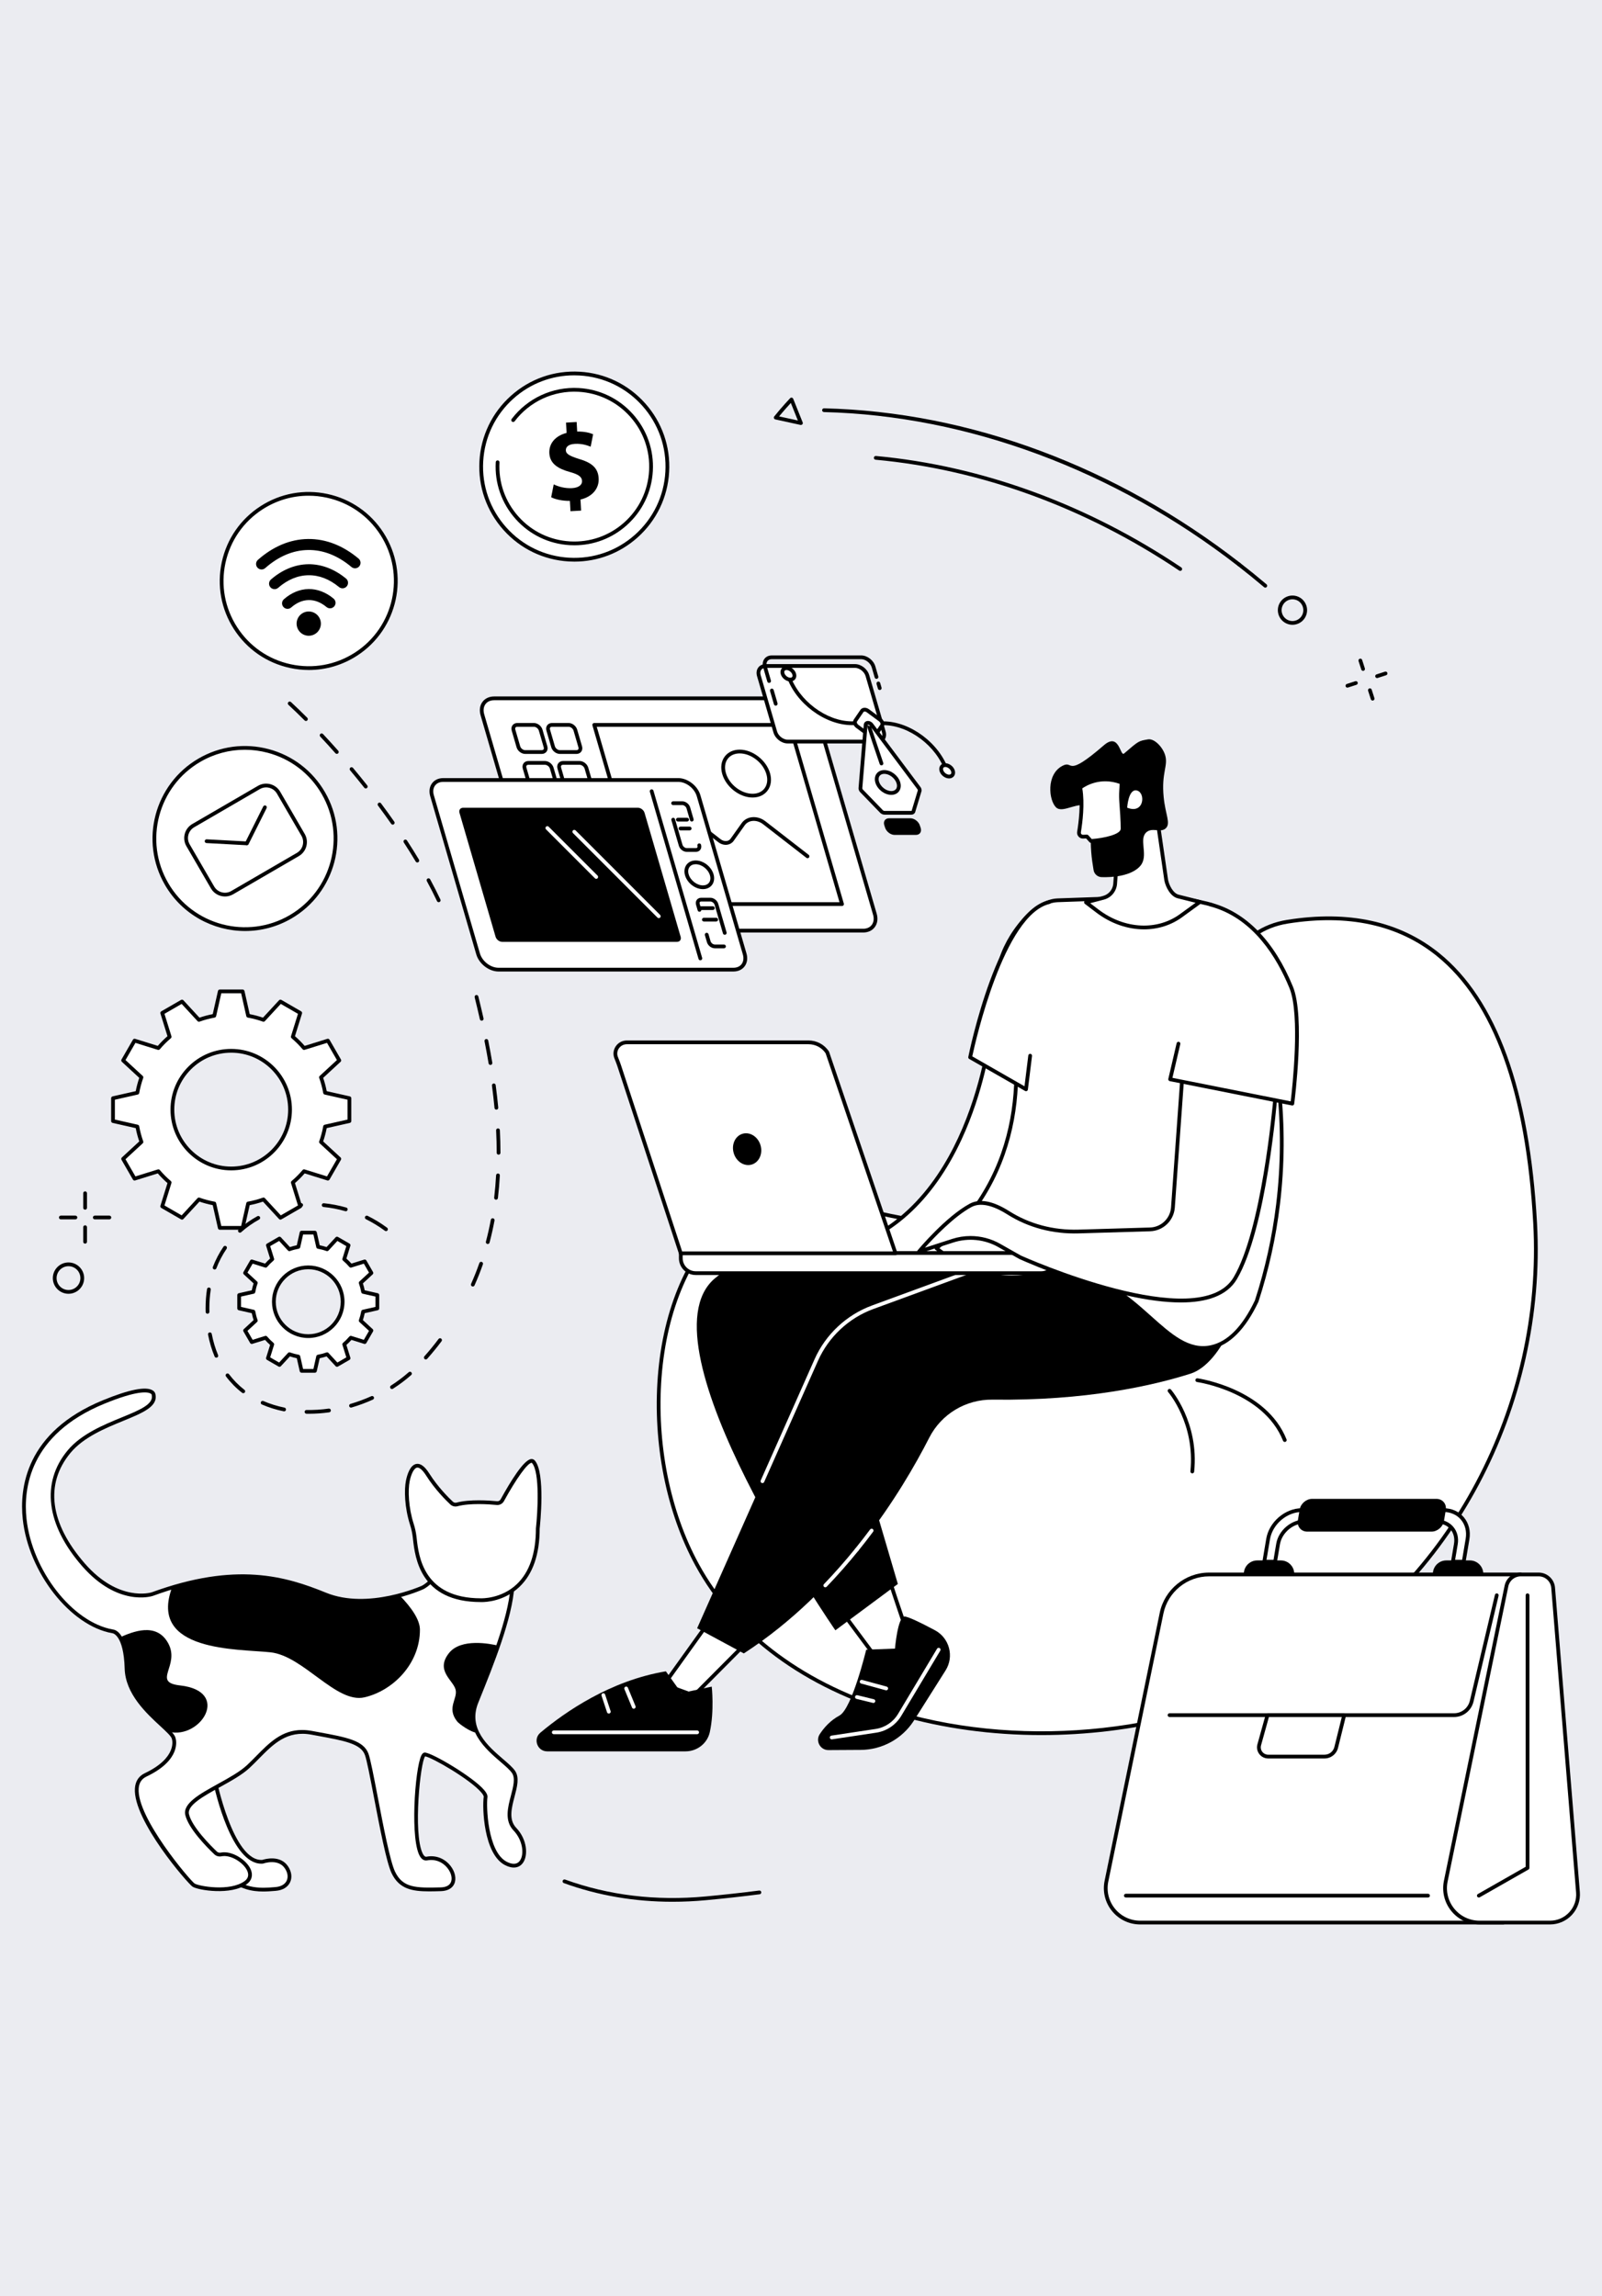 <?xml version="1.0" encoding="iso-8859-1"?>
<!-- Generator: Adobe Illustrator 26.5.0, SVG Export Plug-In . SVG Version: 6.00 Build 0)  -->
<svg version="1.1" id="Layer_1" xmlns="http://www.w3.org/2000/svg" xmlns:xlink="http://www.w3.org/1999/xlink" x="0px" y="0px"
	 viewBox="0 0 640 917" style="enable-background:new 0 0 640 917;" xml:space="preserve">
<g id="Layer_2_00000150079655532757511720000007963970953506656906_">
	<g id="Background">
		<rect style="fill:#EBECF1;" width="640" height="917"/>
	</g>
</g>
<g id="Freelance_work_2_1_">
	<g>
		<g>
			<g>
				<path style="fill:#FFFFFF;" d="M514.383,368.113c54.078-8.598,93.487,22.595,98.9,120.375
					c4.028,72.774-33.918,144.598-94.559,178.172c-80.572,44.609-200.688,30.741-240.25-41.743
					c-23.607-43.252-20.369-110.739,12.472-137.851c32.921-27.178,69.653,19.192,129.652-6.622
					C487.31,451.743,470.77,375.047,514.383,368.113z"/>
				<path d="M416.031,692.966c-19.645,0.001-39.147-2.604-57.477-7.929c-37.416-10.871-65.335-31.536-80.74-59.759
					c-11.588-21.231-17.063-48.711-15.022-75.395c2.105-27.506,12.191-50.613,27.674-63.394
					c16.187-13.362,33.342-9.247,53.207-4.481c21.483,5.155,45.834,10.996,76.626-2.252c35.576-15.306,47.112-43.932,57.289-69.189
					c8.632-21.421,16.087-39.921,36.676-43.195c24.519-3.898,44.932,0.565,60.672,13.264
					c23.009,18.565,36.163,54.838,39.095,107.811c4.058,73.3-34.097,145.182-94.944,178.87
					C488.639,684.175,452.109,692.964,416.031,692.966z M316.03,478.972c-8.629,0-16.77,2.204-24.607,8.674
					c-15.17,12.523-25.059,35.25-27.133,62.351c-2.02,26.402,3.391,53.578,14.843,74.561c15.209,27.865,42.817,48.279,79.84,59.037
					c51.624,15,112.698,8.259,159.388-17.591c60.354-33.415,98.199-104.737,94.173-177.474
					c-2.908-52.53-15.875-88.438-38.539-106.725c-15.396-12.422-35.414-16.779-59.493-12.95l-0.118-0.741l0.118,0.741
					c-19.75,3.14-27.058,21.275-35.519,42.273c-10.286,25.526-21.945,54.456-58.088,70.007c-31.253,13.446-55.861,7.542-77.57,2.333
					C333.628,481.141,324.588,478.972,316.03,478.972z"/>
			</g>
			<g>
				<path d="M513.272,575.9c-0.298,0-0.58-0.179-0.697-0.473c-7.814-19.596-34.108-23.426-34.373-23.462
					c-0.411-0.056-0.698-0.435-0.642-0.846c0.056-0.411,0.434-0.698,0.845-0.642c0.273,0.037,27.423,3.979,35.563,24.393
					c0.154,0.385-0.034,0.822-0.419,0.975C513.458,575.883,513.365,575.9,513.272,575.9z"/>
				<path d="M476.32,588.443c-0.026,0-0.051-0.001-0.077-0.004c-0.413-0.042-0.713-0.411-0.671-0.823
					c1.949-19.033-8.797-31.539-8.906-31.663c-0.273-0.312-0.242-0.786,0.07-1.059c0.31-0.273,0.786-0.243,1.059,0.07
					c0.113,0.129,11.285,13.129,9.271,32.805C477.027,588.155,476.7,588.443,476.32,588.443z"/>
			</g>
		</g>
		<g>
			<g>
				<g>
					<g>
						<path style="fill:#FFFFFF;" d="M365.927,660.355c-1.699-1.718-11.515-32.254-11.515-32.254l-19.397,13.84l21.265,28.58
							L365.927,660.355z"/>
						<path d="M356.28,671.271c-0.015,0-0.03,0-0.045-0.001c-0.221-0.013-0.425-0.124-0.558-0.301l-21.265-28.58
							c-0.12-0.162-0.17-0.365-0.139-0.565c0.031-0.199,0.141-0.378,0.306-0.495l19.396-13.84c0.195-0.139,0.445-0.177,0.672-0.102
							c0.227,0.075,0.405,0.255,0.479,0.483c3.751,11.667,10.145,30.661,11.337,31.959c0.267,0.291,0.28,0.756,0.009,1.042
							l-9.647,10.165C356.683,671.187,356.486,671.271,356.28,671.271z M336.075,642.107l20.275,27.25l8.631-9.095
							c-2.23-4.099-8.925-24.619-10.969-30.953L336.075,642.107z"/>
					</g>
					<g>
						<path d="M330.972,698.965l12.9-0.077c8.535-0.051,16.473-4.387,21.127-11.541l12.755-20.194
							c3.525-5.581,1.553-12.975-4.276-16.072c-5.324-2.829-10.902-5.586-12.209-5.461c-2.654,0.253-3.726,12.807-3.726,12.807
							l-11.492,0.442c0,0-5.678,23.609-10.673,26.292c-3.64,1.955-6.18,4.826-7.889,7.446
							C325.699,695.353,327.695,698.985,330.972,698.965z"/>
						<path style="fill:#FFFFFF;" d="M332.269,694.679c-0.365,0-0.685-0.267-0.742-0.639c-0.062-0.41,0.221-0.792,0.63-0.854
							l17.644-2.657c3.75-0.565,7.018-2.755,8.965-6.008l15.59-26.047c0.213-0.356,0.674-0.471,1.03-0.259
							c0.356,0.213,0.471,0.674,0.259,1.03l-15.59,26.047c-2.179,3.64-5.835,6.09-10.03,6.722l-17.643,2.657
							C332.344,694.676,332.306,694.679,332.269,694.679z"/>
						<path style="fill:#FFFFFF;" d="M354.049,675.091c-0.065,0-0.132-0.009-0.198-0.027l-9.83-2.677
							c-0.4-0.109-0.636-0.522-0.527-0.922c0.109-0.4,0.523-0.636,0.922-0.527l9.83,2.677c0.4,0.109,0.636,0.522,0.527,0.922
							C354.681,674.872,354.379,675.091,354.049,675.091z"/>
						<path style="fill:#FFFFFF;" d="M348.929,680.14c-0.059,0-0.12-0.007-0.179-0.022l-6.591-1.612
							c-0.403-0.099-0.65-0.505-0.551-0.908c0.099-0.403,0.51-0.649,0.908-0.551l6.591,1.612c0.403,0.099,0.65,0.505,0.551,0.908
							C349.573,679.911,349.267,680.14,348.929,680.14z"/>
					</g>
					<g>
						<polygon style="fill:#FFFFFF;" points="299.742,654.529 277.222,677.156 265.283,672.771 286.043,643.823 						"/>
						<path d="M277.222,677.907c-0.087,0-0.174-0.015-0.259-0.046l-11.938-4.384c-0.22-0.081-0.39-0.26-0.459-0.484
							c-0.069-0.224-0.029-0.468,0.108-0.658l20.76-28.948c0.119-0.166,0.301-0.277,0.503-0.306c0.206-0.029,0.408,0.026,0.57,0.152
							l13.699,10.706c0.169,0.132,0.273,0.33,0.287,0.545c0.013,0.214-0.066,0.424-0.217,0.576l-22.52,22.627
							C277.61,677.83,277.418,677.907,277.222,677.907z M266.469,672.407l10.56,3.878l21.584-21.686l-12.416-9.703L266.469,672.407z
							"/>
					</g>
					<g>
						<path d="M284.337,673.615c0,0,1.088,9.626-0.758,18.133c-0.984,4.533-5.069,7.721-9.708,7.721h-55.269
							c-3.951,0-5.741-4.931-2.713-7.468c9.827-8.234,27.906-20.805,50.132-24.496l6.199,8.677L284.337,673.615z"/>
						<path style="fill:#FFFFFF;" d="M278.509,692.621H221.23c-0.415,0-0.751-0.336-0.751-0.751s0.336-0.751,0.751-0.751h57.279
							c0.415,0,0.751,0.336,0.751,0.751S278.924,692.621,278.509,692.621z"/>
						<path style="fill:#FFFFFF;" d="M253.19,682.446c-0.295,0-0.575-0.175-0.694-0.465l-3.032-7.355
							c-0.158-0.383,0.025-0.822,0.408-0.98c0.382-0.157,0.823,0.025,0.98,0.408l3.032,7.355c0.158,0.383-0.025,0.822-0.408,0.98
							C253.383,682.428,253.285,682.446,253.19,682.446z"/>
						<path style="fill:#FFFFFF;" d="M243.221,684.38c-0.315,0-0.608-0.2-0.713-0.515l-2.193-6.635
							c-0.131-0.394,0.084-0.818,0.477-0.948c0.392-0.131,0.818,0.084,0.948,0.477l2.193,6.635c0.13,0.394-0.084,0.818-0.477,0.948
							C243.379,684.367,243.299,684.38,243.221,684.38z"/>
					</g>
					<path d="M418.946,496.195c0,0-102.922-11.981-133.526,14.512c-30.605,26.493,48.312,140.418,48.312,140.418l24.957-18.508
						l-23.673-80.521l95.14-27.019L418.946,496.195z"/>
					<path d="M475.589,548.63c-14.95,4.745-41.7,10.879-79.089,10.369c-10.623-0.145-20.431,5.725-25.257,15.189
						c-11.074,21.718-35.044,60.822-74.087,86.167l-18.648-10.047l47.594-107.137c4.345-9.782,12.472-17.384,22.521-21.07
						l94.326-34.589c0,0,29.248-8.175,43.588,17.935c2.561,4.662,7.316-3.673,8.449,0.09
						C498.87,518.437,488.429,544.555,475.589,548.63z"/>
					<path style="fill:#FFFFFF;" d="M304.595,592.336c-0.101,0-0.205-0.021-0.304-0.065c-0.379-0.168-0.549-0.612-0.381-0.991
						l21.508-48.414c4.403-9.911,12.768-17.736,22.949-21.47l45.172-16.564c0.391-0.142,0.82,0.057,0.963,0.446
						c0.143,0.389-0.056,0.821-0.446,0.963l-45.172,16.564c-9.802,3.594-17.855,11.128-22.094,20.669l-21.508,48.414
						C305.157,592.17,304.883,592.336,304.595,592.336z"/>
					<path style="fill:#FFFFFF;" d="M329.707,633.956c-0.187,0-0.375-0.07-0.52-0.21c-0.298-0.287-0.308-0.763-0.021-1.061
						c4.297-4.468,8.525-9.268,12.567-14.265c0.26-0.322,0.732-0.373,1.056-0.112c0.323,0.261,0.372,0.733,0.111,1.056
						c-4.069,5.031-8.327,9.863-12.653,14.362C330.101,633.879,329.904,633.956,329.707,633.956z"/>
					<path style="fill:#FFFFFF;" d="M342.316,619.643c-0.166,0-0.332-0.055-0.471-0.167c-0.323-0.261-0.372-0.733-0.111-1.056
						c1.995-2.466,3.975-5.017,5.884-7.581c0.248-0.332,0.717-0.402,1.051-0.154c0.332,0.248,0.401,0.718,0.153,1.05
						c-1.921,2.58-3.913,5.146-5.92,7.628C342.752,619.547,342.535,619.643,342.316,619.643z"/>
				</g>
				<g>
					<g>
						<path style="fill:#FFFFFF;" d="M395.561,413.063c0,0-9.053,82.198-69.84,87.577l69.84,0.992c0,0,25.859-52.4,26.909-72.803
							C423.52,408.426,395.561,413.063,395.561,413.063z"/>
						<path d="M395.561,502.383c-0.004,0-0.007,0-0.011,0l-69.84-0.992c-0.4-0.006-0.724-0.323-0.739-0.723
							c-0.015-0.4,0.286-0.74,0.684-0.776c31.044-2.747,48.186-26.191,57.1-45.374c9.697-20.869,12.037-41.333,12.059-41.537
							c0.037-0.334,0.292-0.604,0.623-0.658c0.631-0.105,15.55-2.484,23.318,4.451c3.227,2.882,4.729,6.951,4.465,12.094
							c-1.046,20.324-25.927,70.952-26.986,73.097C396.108,502.221,395.846,502.383,395.561,502.383z M334.535,500.014l60.561,0.86
							c2.456-5.035,25.644-53.034,26.624-72.084c0.24-4.666-1.093-8.331-3.962-10.895c-6.429-5.744-18.771-4.526-21.523-4.17
							c-0.459,3.507-3.235,22.31-12.118,41.425C372.642,479.845,355.618,495.193,334.535,500.014z"/>
					</g>
					<g>
						<path style="fill:#FFFFFF;" d="M482.075,360.824c-11.793-2.772-16.712-2.809-59.576-1.256
							c-10.477,0.379-22.133,16.78-23.365,27.191c3.331,9.986,17.892,56.039-8.936,94.561c-3.807,5.466-8.982,11.46-16.087,17.207
							c3.992,3.228,10.194,7.429,18.524,9.903c13.83,4.106,20.784-0.332,31.929,0c29.481,0.879,40.291,33.713,59.333,29.59
							c5.084-1.101,11.823-5.067,18.141-18.37c3.581-11.031,6.768-23.983,8.542-38.623c4.81-39.683-3.06-72.725-10.091-93.46
							C498.401,381.02,495.977,364.092,482.075,360.824z"/>
						<path d="M480.563,539.134c-7.825,0-14.325-5.803-21.703-12.391c-8.984-8.021-19.166-17.111-34.318-17.563
							c-3.953-0.118-7.438,0.384-10.807,0.869c-6.054,0.872-12.312,1.772-21.313-0.9c-6.678-1.983-12.997-5.36-18.783-10.039
							c-0.176-0.142-0.279-0.357-0.279-0.584c0-0.227,0.103-0.441,0.279-0.584c6.181-4.999,11.545-10.736,15.943-17.053
							c24.507-35.189,14.346-77.385,8.84-93.894c-0.035-0.105-0.047-0.216-0.034-0.326c1.208-10.209,12.965-27.45,24.084-27.853
							c43.571-1.578,48.041-1.483,59.775,1.276c12.409,2.917,15.939,16.125,18.048,24.016c0.335,1.254,0.625,2.337,0.91,3.229
							c10.502,30.971,13.908,62.527,10.121,93.778c-1.586,13.081-4.47,26.124-8.574,38.764c-0.01,0.031-0.022,0.061-0.036,0.09
							c-5.178,10.902-11.456,17.221-18.66,18.781C482.86,539.012,481.697,539.134,480.563,539.134z M423.36,507.661
							c0.404,0,0.812,0.006,1.226,0.018c15.699,0.468,26.098,9.752,35.272,17.944c8.143,7.27,15.173,13.548,23.879,11.663
							c6.717-1.455,12.638-7.482,17.601-17.914c4.066-12.535,6.924-25.466,8.496-38.435c3.761-31.026,0.378-62.359-10.057-93.128
							c-0.3-0.939-0.593-2.038-0.933-3.311c-2.023-7.567-5.407-20.231-16.941-22.943c-11.553-2.716-15.994-2.808-59.378-1.237
							c-10.376,0.376-21.371,16.618-22.626,26.365c5.589,16.835,15.73,59.433-9.087,95.066c-4.306,6.184-9.521,11.822-15.507,16.77
							c5.434,4.256,11.332,7.347,17.542,9.191c8.689,2.58,14.509,1.741,20.672,0.854
							C416.605,508.119,419.785,507.661,423.36,507.661z"/>
					</g>
					<path style="fill:#FFFFFF;" d="M387.572,422.274c0,0,11.573-57.242,31.55-61.987l-9.228,74.774L387.572,422.274z"/>
					<path d="M409.894,435.811c-0.129,0-0.258-0.033-0.373-0.099l-22.322-12.787c-0.281-0.161-0.427-0.483-0.363-0.8
						c0.477-2.357,11.901-57.768,32.113-62.569c0.406-0.097,0.808,0.154,0.904,0.557c0.096,0.403-0.153,0.808-0.556,0.904
						c-18.278,4.341-29.643,55.107-30.877,60.877l20.868,11.954l1.519-12.305c0.051-0.411,0.43-0.702,0.836-0.653
						c0.412,0.051,0.704,0.426,0.653,0.837l-1.657,13.426c-0.031,0.249-0.184,0.467-0.409,0.579
						C410.124,435.785,410.009,435.811,409.894,435.811z"/>
				</g>
				<g>
					<g>
						<g>
							<path style="fill:#FFFFFF;" d="M446.906,333.43l-1.423,19.796c-0.314,2.575-2.169,4.697-4.679,5.351l-6.955,1.812
								l4.512,3.436c10.003,7.617,23.857,9.177,33.874,1.578l7.139-5.188l-8.638-2.157c-2.482-0.554-4.39-4.09-4.841-6.593
								l-3.815-26.194L446.906,333.43z"/>
							<path d="M457.03,371.172c-6.495,0-13.235-2.266-19.123-6.75l-4.511-3.436c-0.229-0.174-0.338-0.463-0.282-0.745
								c0.056-0.281,0.269-0.506,0.547-0.579l6.954-1.812c2.226-0.58,3.845-2.431,4.124-4.715l1.419-19.759
								c0.018-0.256,0.166-0.486,0.393-0.607l15.173-8.16c0.216-0.116,0.474-0.119,0.693-0.01c0.219,0.11,0.37,0.32,0.405,0.562
								l3.816,26.194c0.393,2.177,2.096,5.485,4.262,5.969l8.656,2.162c0.283,0.071,0.499,0.299,0.555,0.585
								c0.056,0.286-0.059,0.579-0.295,0.75l-7.139,5.188C468.127,369.462,462.671,371.172,457.03,371.172z M435.532,360.727
								l3.284,2.501c10.461,7.965,23.708,8.599,32.966,1.577l5.85-4.252l-7.077-1.768c-2.943-0.657-4.932-4.6-5.399-7.189
								l-3.665-25.158l-13.865,7.457l-1.394,19.384c-0.357,2.937-2.412,5.287-5.239,6.023L435.532,360.727z"/>
						</g>
						<g>
							<path d="M424.413,305.878c4.76-2.518,0.927,5.324,16.581-8.223c6.234-5.395,6.457,4.676,8.078,3.281
								c5.986-5.152,5.777-4.983,9.554-5.639c2.501-0.434,5.846,3.016,6.84,6.281c1.312,4.31-1.554,6.89-0.575,16.817
								c0.687,6.972,2.881,10.397,0.872,12.378c-2.031,2.004-5.339-0.447-7.723,1.574c-3.085,2.615,0.436,8.429-1.843,12.551
								c-1.436,2.598-6.154,5.657-16.079,5.419c-1.608-0.039-2.97-1.223-3.233-2.815c-0.336-2.041-0.747-4.622-0.933-7.119
								c-0.888-11.903,1.674-15.858-0.849-17.892c-3.867-3.117-10.437,2.689-13.227-0.049
								C418.979,319.598,417.896,309.325,424.413,305.878z"/>
							<g>
								<path style="fill:#FFFFFF;" d="M448.089,312.551l-0.198,3.252c-0.093,1.532-0.08,3.066,0.038,4.598
									c0.222,2.871,0.568,7.812,0.551,10.592c-0.025,4.085-12.65,4.882-12.65,4.882l-1.602-1.783l-1.482,0.062
									c-0.287,0.012-0.578-0.035-0.834-0.168c-0.638-0.333-0.954-1.016-0.845-1.676c0.597-3.608,1.643-11.573,0.486-17.766
									C431.554,314.546,438.575,308.845,448.089,312.551z"/>
								<path d="M435.83,336.626c-0.213,0-0.416-0.09-0.559-0.249l-1.365-1.52l-1.128,0.047c-0.441,0.019-0.86-0.069-1.212-0.252
									c-0.908-0.474-1.405-1.464-1.239-2.464c0.531-3.207,1.641-11.332,0.488-17.505c-0.051-0.27,0.051-0.547,0.265-0.721
									c0.3-0.244,7.473-5.931,17.281-2.111c0.303,0.118,0.496,0.42,0.477,0.745l-0.198,3.251
									c-0.091,1.493-0.078,3.005,0.037,4.494c0.214,2.768,0.57,7.832,0.553,10.655c-0.028,4.555-11.128,5.486-13.353,5.627
									C435.862,336.626,435.846,336.626,435.83,336.626z M434.228,333.342c0.213,0,0.416,0.09,0.559,0.249l1.357,1.511
									c4.923-0.362,11.572-1.837,11.586-4.113c0.018-2.769-0.336-7.786-0.548-10.53c-0.121-1.558-0.134-3.139-0.039-4.701
									l0.164-2.697c-7.673-2.739-13.473,0.783-14.932,1.81c1.024,6.097,0.093,13.584-0.566,17.563
									c-0.059,0.359,0.122,0.716,0.452,0.888c0.118,0.062,0.276,0.09,0.455,0.083l1.482-0.062
									C434.208,333.342,434.218,333.342,434.228,333.342z"/>
							</g>
							<path style="fill:#FFFFFF;" d="M450.307,322.572c0,0,0.465-7.819,3.971-6.831
								C457.783,316.729,457.055,325.322,450.307,322.572z"/>
						</g>
					</g>
				</g>
			</g>
			<g>
				<g>
					<g>
						<path style="fill:#FFFFFF;" d="M277.356,508.479h139.185c2.971,0,5.379-2.408,5.379-5.379v-2.672H271.977v2.672
							C271.977,506.07,274.386,508.479,277.356,508.479z"/>
						<path d="M415.944,509.229H277.952c-3.709,0-6.725-3.017-6.725-6.726v-2.075c0-0.415,0.336-0.751,0.751-0.751H421.92
							c0.415,0,0.751,0.336,0.751,0.751v2.075C422.67,506.212,419.653,509.229,415.944,509.229z M272.728,501.179v1.325
							c0,2.881,2.344,5.225,5.224,5.225h137.992c2.881,0,5.225-2.344,5.225-5.225v-1.325H272.728z"/>
					</g>
					<g>
						<path style="fill:#FFFFFF;" d="M271.975,500.573h85.797l-27.26-80.241c-1.631-2.511-4.473-4.033-7.528-4.033h-72.528
							c-3.29,0-5.409,3.193-4.335,6.012c0.427,1.121,0.888,2.229,1.262,3.369L271.975,500.573z"/>
						<path d="M357.772,501.324h-85.797c-0.324,0-0.612-0.208-0.713-0.516l-24.592-74.894c-0.261-0.796-0.575-1.599-0.878-2.376
							c-0.125-0.319-0.25-0.639-0.372-0.959c-0.594-1.558-0.372-3.325,0.593-4.726c1.009-1.464,2.629-2.304,4.444-2.304h72.528
							c3.328,0,6.378,1.635,8.158,4.375c0.034,0.052,0.061,0.108,0.081,0.167l27.259,80.241c0.078,0.229,0.04,0.482-0.101,0.679
							C358.241,501.207,358.014,501.324,357.772,501.324z M272.519,499.822h84.206l-26.891-79.158
							c-1.509-2.265-4.062-3.615-6.849-3.615h-72.528c-1.314,0-2.483,0.603-3.207,1.655c-0.685,0.994-0.845,2.243-0.427,3.339
							c0.12,0.317,0.243,0.632,0.367,0.947c0.312,0.796,0.633,1.619,0.907,2.454L272.519,499.822z"/>
					</g>
					<path d="M303.815,457.353c1.022,3.393-0.54,6.864-3.49,7.754c-2.95,0.89-6.169-1.139-7.192-4.531
						c-1.022-3.393,0.541-6.864,3.49-7.754C299.573,451.932,302.793,453.96,303.815,457.353z"/>
				</g>
			</g>
			<g>
				<path style="fill:#FFFFFF;" d="M509.613,437.001c0,0-4.208,53.308-16.118,73.492c-14.224,24.104-85.977-8.36-85.977-8.36
					l-8.346-4.725c-5.645-3.196-12.372-3.882-18.546-1.889l-13.48,4.35c0,0,11.132-13.349,20.6-18.452
					c4.438-2.392,10.193-0.13,15.055,2.949c8.363,5.296,18.201,7.78,28.095,7.486l28.543-0.848c4.793-0.142,8.72-3.851,9.136-8.627
					l4.301-59.96L509.613,437.001z"/>
				<path d="M471.747,520.186c-25.74,0-62.411-16.406-64.538-17.369l-8.406-4.756c-5.447-3.084-11.987-3.75-17.946-1.828
					l-13.48,4.35c-0.315,0.102-0.665-0.017-0.853-0.294c-0.187-0.277-0.168-0.644,0.046-0.901
					c0.458-0.55,11.334-13.519,20.821-18.633c3.986-2.148,9.305-1.146,15.812,2.976c8.084,5.119,17.644,7.664,27.671,7.37
					l28.544-0.848c4.411-0.131,8.027-3.545,8.41-7.942l4.3-59.949c0.017-0.239,0.147-0.455,0.35-0.582
					c0.202-0.127,0.453-0.15,0.676-0.062l36.736,14.586c0.306,0.121,0.497,0.428,0.471,0.757
					c-0.172,2.184-4.358,53.713-16.22,73.814C490.111,517.705,481.753,520.186,471.747,520.186z M387.734,493.653
					c4.101,0,8.181,1.049,11.809,3.102l8.346,4.725c0.65,0.291,71.24,31.883,84.96,8.632c11.043-18.712,15.479-66.908,15.97-72.618
					l-35.266-14.003l-4.228,58.938c-0.45,5.167-4.69,9.17-9.862,9.324l-28.544,0.848c-10.332,0.309-20.181-2.322-28.519-7.602
					c-4.136-2.62-9.974-5.253-14.296-2.922c-7.033,3.79-15.114,12.334-18.614,16.247l10.907-3.519
					C382.785,494.033,385.263,493.653,387.734,493.653z"/>
			</g>
			<path style="fill:#FFFFFF;" d="M516.284,440.77c0,0,4.495-34.35-0.461-46.448c-11.559-28.217-29.23-32.174-32.058-33.015
				l-16.291,69.752L516.284,440.77z"/>
			<path d="M516.285,441.52c-0.049,0-0.097-0.005-0.147-0.014l-48.81-9.711c-0.199-0.04-0.374-0.159-0.485-0.33
				c-0.11-0.171-0.146-0.379-0.1-0.577l3.326-14.241c0.094-0.404,0.499-0.655,0.902-0.56c0.404,0.094,0.655,0.498,0.56,0.902
				l-3.149,13.485l47.256,9.402c0.628-5.213,3.899-34.506-0.51-45.27c-5-12.207-14.465-27.748-31.161-32.461l-0.416-0.119
				c-0.397-0.118-0.624-0.536-0.506-0.934c0.119-0.397,0.532-0.624,0.934-0.505l0.396,0.113
				c13.675,3.861,24.79,15.388,32.143,33.336c4.974,12.142,0.695,45.419,0.51,46.83c-0.026,0.206-0.138,0.392-0.306,0.513
				C516.593,441.472,516.44,441.52,516.285,441.52z"/>
		</g>
	</g>
	<g>
		<path d="M268.671,759.543c-15.191,0-29.746-2.497-43.422-7.46c-0.39-0.141-0.592-0.572-0.45-0.962
			c0.142-0.39,0.574-0.592,0.962-0.45c17.414,6.32,36.281,8.591,56.076,6.752c7.203-0.669,14.42-1.465,21.453-2.364
			c0.412-0.051,0.787,0.239,0.84,0.649c0.052,0.411-0.238,0.787-0.65,0.84c-7.049,0.902-14.284,1.699-21.504,2.37
			C277.493,759.335,273.054,759.543,268.671,759.543z"/>
		<path d="M27.361,516.716c-3.45,0-6.256-2.806-6.256-6.256c0-3.449,2.806-6.256,6.256-6.256c3.449,0,6.256,2.806,6.256,6.256
			C33.617,513.909,30.811,516.716,27.361,516.716z M27.361,505.705c-2.622,0-4.755,2.133-4.755,4.754
			c0,2.622,2.133,4.754,4.755,4.754s4.754-2.133,4.754-4.754C32.116,507.838,29.983,505.705,27.361,505.705z"/>
		<g>
			<path d="M34.001,483.135c-0.415,0-0.751-0.336-0.751-0.751v-5.822c0-0.415,0.336-0.751,0.751-0.751
				c0.415,0,0.751,0.336,0.751,0.751v5.822C34.752,482.798,34.416,483.135,34.001,483.135z"/>
			<path d="M34.001,496.697c-0.415,0-0.751-0.336-0.751-0.751v-5.822c0-0.415,0.336-0.751,0.751-0.751
				c0.415,0,0.751,0.336,0.751,0.751v5.822C34.752,496.36,34.416,496.697,34.001,496.697z"/>
			<path d="M30.13,487.005h-5.822c-0.415,0-0.751-0.336-0.751-0.751c0-0.415,0.336-0.751,0.751-0.751h5.822
				c0.415,0,0.751,0.336,0.751,0.751C30.881,486.668,30.545,487.005,30.13,487.005z"/>
			<path d="M43.693,487.005h-5.822c-0.415,0-0.751-0.336-0.751-0.751c0-0.415,0.336-0.751,0.751-0.751h5.822
				c0.415,0,0.751,0.336,0.751,0.751C44.443,486.668,44.108,487.005,43.693,487.005z"/>
		</g>
		<g>
			<path d="M544.551,267.938c-0.317,0-0.612-0.203-0.715-0.521l-1.089-3.389c-0.127-0.395,0.09-0.817,0.485-0.944
				c0.394-0.127,0.817,0.09,0.944,0.485l1.089,3.389c0.127,0.395-0.09,0.817-0.485,0.944
				C544.705,267.926,544.628,267.938,544.551,267.938z"/>
			<path d="M548.363,279.799c-0.317,0-0.612-0.203-0.715-0.521l-1.089-3.389c-0.127-0.395,0.09-0.818,0.485-0.944
				c0.394-0.126,0.817,0.09,0.944,0.485l1.089,3.389c0.127,0.395-0.09,0.818-0.485,0.944
				C548.516,279.787,548.439,279.799,548.363,279.799z"/>
			<path d="M538.289,274.63c-0.317,0-0.612-0.202-0.715-0.521c-0.127-0.395,0.09-0.818,0.485-0.945l3.388-1.092
				c0.394-0.127,0.817,0.09,0.945,0.484c0.127,0.395-0.09,0.818-0.485,0.945l-3.388,1.092
				C538.443,274.618,538.366,274.63,538.289,274.63z"/>
			<path d="M550.148,270.809c-0.317,0-0.612-0.203-0.715-0.521c-0.127-0.395,0.09-0.818,0.485-0.945l3.388-1.092
				c0.394-0.127,0.818,0.09,0.945,0.484c0.127,0.395-0.09,0.818-0.485,0.945l-3.388,1.092
				C550.302,270.797,550.224,270.809,550.148,270.809z"/>
		</g>
		<g>
			<path d="M505.493,234.696c-0.171,0-0.343-0.058-0.484-0.178c-3.427-2.899-6.956-5.759-10.489-8.501
				c-0.328-0.254-0.387-0.726-0.133-1.053c0.254-0.327,0.725-0.387,1.053-0.133c3.55,2.755,7.095,5.628,10.538,8.541
				c0.317,0.268,0.356,0.741,0.089,1.058C505.918,234.606,505.706,234.696,505.493,234.696z"/>
			<path d="M494.979,226.175c-0.161,0-0.323-0.051-0.46-0.158c-49.247-38.22-107.967-60.039-165.344-61.44
				c-0.414-0.01-0.742-0.354-0.732-0.769c0.01-0.408,0.345-0.732,0.751-0.732c0.006,0,0.012,0,0.018,0
				c28.995,0.708,58.091,6.432,86.481,17.013c28.21,10.515,55.042,25.568,79.748,44.742c0.328,0.254,0.387,0.726,0.133,1.053
				C495.425,226.075,495.204,226.175,494.979,226.175z"/>
			<path d="M471.508,228.004c-0.144,0-0.289-0.041-0.418-0.127c-37.404-25.107-79.348-40.415-121.299-44.268
				c-0.413-0.038-0.716-0.403-0.679-0.816c0.038-0.413,0.407-0.716,0.817-0.679c42.199,3.877,84.386,19.27,121.998,44.517
				c0.344,0.231,0.435,0.697,0.205,1.042C471.987,227.887,471.75,228.004,471.508,228.004z"/>
			<path d="M516.346,249.535c-0.644,0-1.292-0.108-1.919-0.326c-3.042-1.056-4.658-4.39-3.602-7.432
				c1.055-3.042,4.385-4.659,7.432-3.603c3.042,1.056,4.658,4.39,3.602,7.432c-0.511,1.474-1.566,2.66-2.969,3.341
				C518.083,249.338,517.216,249.535,516.346,249.535z M516.345,239.353c-1.798,0-3.481,1.126-4.103,2.917
				c-0.784,2.26,0.417,4.737,2.677,5.521c1.094,0.38,2.271,0.311,3.314-0.195c1.043-0.506,1.826-1.387,2.207-2.482
				c0.784-2.26-0.416-4.737-2.677-5.521C517.295,239.43,516.816,239.353,516.345,239.353z"/>
			<path d="M319.97,169.727c-0.054,0-0.107-0.006-0.16-0.017l-10.067-2.197c-0.254-0.055-0.461-0.238-0.548-0.482
				c-0.086-0.245-0.041-0.517,0.121-0.719c2.981-3.735,6.302-7.234,6.335-7.269c0.176-0.185,0.436-0.268,0.685-0.22
				c0.251,0.048,0.46,0.221,0.555,0.458l3.775,9.417c0.104,0.258,0.056,0.552-0.123,0.764
				C320.399,169.631,320.188,169.727,319.97,169.727z M311.253,166.305l7.494,1.635l-2.808-7.004
				C314.923,162.039,313.082,164.077,311.253,166.305z"/>
		</g>
	</g>
	<g>
		<g>
			<path style="fill:#FFFFFF;" d="M600.644,767.85H455.507c-8.713,0-15.231-7.996-13.476-16.53l22.019-107.039
				c1.852-9.001,9.776-15.461,18.966-15.461h124.493L600.644,767.85z"/>
			<path d="M600.644,768.601H455.506c-4.38,0-8.478-1.947-11.245-5.341c-2.767-3.394-3.848-7.801-2.966-12.091l22.019-107.039
				c1.915-9.306,10.2-16.061,19.701-16.061h124.492c0.205,0,0.402,0.084,0.544,0.233c0.141,0.149,0.216,0.349,0.206,0.555
				l-6.865,139.03C601.374,768.287,601.044,768.601,600.644,768.601z M483.016,629.571c-8.792,0-16.459,6.25-18.231,14.862
				l-22.019,107.039c-0.791,3.846,0.178,7.797,2.659,10.84c2.481,3.043,6.156,4.788,10.082,4.788h144.422l6.791-137.529H483.016z"/>
		</g>
		<g>
			<path style="fill:#FFFFFF;" d="M619.226,767.85h-28.165c-8.713,0-15.231-7.996-13.476-16.53l24.253-117.896
				c0.551-2.68,2.911-4.604,5.648-4.604h7.243c3.003,0,5.503,2.304,5.747,5.297l9.921,121.614
				C630.929,762.259,625.775,767.85,619.226,767.85z"/>
			<path d="M619.226,768.601h-28.166c-4.379,0-8.478-1.947-11.245-5.341c-2.767-3.394-3.848-7.801-2.965-12.091l24.252-117.896
				c0.62-3.015,3.305-5.203,6.383-5.203h7.243c3.369,0,6.222,2.63,6.496,5.987l9.92,121.614c0.271,3.319-0.869,6.628-3.125,9.077
				C625.762,767.196,622.557,768.601,619.226,768.601z M607.486,629.571c-2.369,0-4.435,1.684-4.912,4.005l-24.252,117.896
				c-0.791,3.846,0.178,7.797,2.659,10.84c2.48,3.043,6.155,4.788,10.081,4.788h28.166c2.956,0,5.686-1.197,7.689-3.37
				c2.003-2.173,2.973-4.992,2.732-7.937l-9.92-121.614c-0.21-2.584-2.407-4.608-4.999-4.608H607.486z"/>
		</g>
		<path d="M580.869,685.759H467.231c-0.415,0-0.751-0.336-0.751-0.751s0.336-0.751,0.751-0.751h113.638
			c3.034,0,5.642-2.062,6.341-5.014l10.017-42.287c0.095-0.403,0.5-0.653,0.903-0.558s0.653,0.5,0.557,0.904l-10.017,42.287
			C587.811,683.222,584.602,685.759,580.869,685.759z"/>
		<g>
			<path style="fill:#FFFFFF;" d="M537.009,685.008l-3.183,12.84c-0.515,2.172-2.455,3.706-4.687,3.706h-22.507
				c-2.45,0-4.226-2.336-3.569-4.697l3.296-11.85H537.009z"/>
			<path d="M529.139,702.305h-22.507c-1.405,0-2.699-0.642-3.548-1.76c-0.85-1.118-1.121-2.536-0.745-3.889l3.297-11.85
				c0.091-0.325,0.386-0.549,0.724-0.549h30.649c0.231,0,0.449,0.106,0.592,0.288c0.142,0.182,0.193,0.419,0.137,0.643l-3.183,12.84
				C533.959,700.544,531.732,702.305,529.139,702.305z M506.93,685.759l-3.144,11.3c-0.25,0.897-0.07,1.837,0.493,2.578
				c0.564,0.742,1.421,1.167,2.353,1.167h22.507c1.893,0,3.52-1.287,3.957-3.129l2.954-11.917H506.93z"/>
		</g>
		<path d="M570.499,757.847H449.775c-0.415,0-0.751-0.336-0.751-0.751s0.336-0.751,0.751-0.751h120.724
			c0.415,0,0.751,0.336,0.751,0.751S570.914,757.847,570.499,757.847z"/>
		<g>
			<g>
				<path d="M511.692,623.962h-9.423c-2.546,0-4.61,2.064-4.61,4.61h18.643C516.302,626.026,514.238,623.962,511.692,623.962z"/>
				<path d="M516.302,629.323H497.66c-0.415,0-0.751-0.336-0.751-0.751c0-2.956,2.405-5.361,5.36-5.361h9.423
					c2.956,0,5.36,2.405,5.36,5.361C517.053,628.987,516.717,629.323,516.302,629.323z M498.484,627.821h16.995
					c-0.35-1.77-1.915-3.109-3.786-3.109h-9.423C500.398,624.713,498.834,626.052,498.484,627.821z"/>
			</g>
			<g>
				<path d="M587.217,623.962h-9.423c-2.546,0-4.61,2.064-4.61,4.61h18.643C591.826,626.026,589.763,623.962,587.217,623.962z"/>
				<path d="M591.827,629.323h-18.643c-0.415,0-0.751-0.336-0.751-0.751c0-2.956,2.405-5.361,5.361-5.361h9.423
					c2.956,0,5.36,2.405,5.36,5.361C592.577,628.987,592.242,629.323,591.827,629.323z M574.007,627.821h16.995
					c-0.35-1.77-1.915-3.109-3.786-3.109h-9.423C575.922,624.713,574.358,626.052,574.007,627.821z"/>
			</g>
			<g>
				<path style="fill:#FFFFFF;" d="M584.757,623.714l1.518-9.02c1.077-6.397-3.236-11.583-9.633-11.583h-56.508
					c-6.397,0-12.455,5.186-13.532,11.583l-1.518,9.02h4.325l1.182-7.02c0.838-4.979,5.553-9.015,10.532-9.015h52.994
					c4.979,0,8.335,4.036,7.497,9.015l-1.182,7.02H584.757z"/>
				<path d="M584.757,624.465h-4.325c-0.221,0-0.43-0.097-0.573-0.266c-0.142-0.169-0.204-0.391-0.167-0.609l1.182-7.02
					c0.372-2.21-0.139-4.274-1.438-5.81c-1.27-1.502-3.16-2.329-5.319-2.329h-52.995c-4.621,0-9.013,3.763-9.791,8.388l-1.182,7.02
					c-0.061,0.361-0.374,0.626-0.74,0.626h-4.325c-0.221,0-0.43-0.097-0.573-0.266c-0.142-0.169-0.204-0.392-0.167-0.609l1.519-9.02
					c1.133-6.732,7.536-12.209,14.273-12.209h56.508c3.288,0,6.18,1.279,8.143,3.601c2.001,2.366,2.792,5.511,2.229,8.857
					l-1.518,9.02C585.436,624.2,585.123,624.465,584.757,624.465z M581.32,622.963h2.802l1.413-8.394
					c0.489-2.903-0.184-5.616-1.894-7.638c-1.674-1.979-4.159-3.069-6.997-3.069h-56.508c-6.036,0-11.775,4.915-12.792,10.956
					l-1.372,8.145h2.803l1.076-6.394c0.895-5.316,5.951-9.641,11.272-9.641h52.995c2.608,0,4.904,1.016,6.465,2.861
					c1.589,1.879,2.218,4.375,1.772,7.029L581.32,622.963z"/>
			</g>
			<g>
				<path d="M573.836,599.377h-49.637c-2,0-3.895,1.622-4.232,3.622l-0.73,4.336c-0.337,2,1.012,3.622,3.012,3.622h49.637
					c2,0,3.895-1.622,4.232-3.622l0.73-4.336C577.185,600.998,575.836,599.377,573.836,599.377z"/>
				<path d="M571.886,611.707h-49.637c-1.182,0-2.226-0.465-2.94-1.309c-0.725-0.858-1.014-1.99-0.812-3.188l0.73-4.336
					c0.394-2.342,2.625-4.248,4.972-4.248h49.637c1.183,0,2.228,0.465,2.941,1.309c0.725,0.858,1.013,1.99,0.812,3.188l-0.729,4.336
					C576.464,609.802,574.233,611.707,571.886,611.707z M524.198,600.128c-1.647,0-3.213,1.344-3.491,2.996l-0.73,4.336
					c-0.128,0.755,0.042,1.455,0.478,1.97c0.424,0.501,1.061,0.777,1.794,0.777h49.637c1.647,0,3.213-1.344,3.492-2.996l0.729-4.336
					c0.128-0.755-0.042-1.455-0.477-1.969c-0.424-0.501-1.061-0.777-1.795-0.777H524.198z"/>
			</g>
		</g>
		<path d="M590.795,757.848c-0.261,0-0.515-0.136-0.653-0.379c-0.205-0.36-0.079-0.819,0.281-1.024l19.077-10.869V637.129
			c0-0.415,0.336-0.751,0.751-0.751s0.751,0.336,0.751,0.751v108.883c0,0.27-0.144,0.519-0.379,0.652l-19.456,11.085
			C591.049,757.816,590.921,757.848,590.795,757.848z"/>
	</g>
	<g>
		<g>
			<path style="fill:#FFFFFF;" d="M85.557,710.02c0,0,6.791,34.591,19.411,33.538c0,0,6.488-2.396,9.551,2.349
				c2.482,3.845,0.823,8.112-4.444,8.524c-4.799,0.375-12.236,1.204-18.534-4.778c-6.978-6.627-24.411-23.591-22.277-31.863
				C70.263,713.921,85.557,710.02,85.557,710.02z"/>
			<path d="M105.168,755.446c-4.36,0-9.535-0.872-14.144-5.249c-16.698-15.858-24.054-26.52-22.486-32.595
				c1.056-4.092,14.208-7.641,16.834-8.31c0.198-0.051,0.412-0.018,0.586,0.093c0.174,0.11,0.296,0.288,0.336,0.49
				c0.067,0.338,6.802,33.753,18.523,32.941c0.905-0.297,7.212-2.151,10.332,2.683c1.382,2.14,1.636,4.453,0.698,6.348
				c-0.958,1.936-2.987,3.119-5.714,3.332l-0.509,0.04C108.299,755.326,106.79,755.446,105.168,755.446z M84.981,710.947
				c-5.775,1.546-14.371,4.635-14.989,7.031c-0.963,3.728,2.085,12.155,22.065,31.131c5.838,5.543,12.826,4.984,17.447,4.614
				l0.512-0.041c2.178-0.17,3.771-1.059,4.486-2.501c0.697-1.409,0.474-3.183-0.614-4.867c-2.706-4.191-8.601-2.074-8.66-2.052
				c-0.064,0.024-0.13,0.038-0.198,0.044c-0.209,0.017-0.418,0.026-0.624,0.026C92.602,744.333,86.088,716.173,84.981,710.947z"/>
		</g>
		<path style="fill:#FFFFFF;" d="M60.838,636.668c32.248-11.822,51.738-6.96,69.102,0.128s38.981-2.812,38.981-2.812
			c4.909-2.72,8.606-9.725,8.606-9.725l27.184,9.254c-0.782,12.825-8.491,31.759-14.35,46.267s11.16,22.599,14.787,27.9
			c3.627,5.301-5.58,16.461,0.558,22.878c6.138,6.417,4.464,17.856-3.627,13.671c-8.091-4.185-8.649-22.599-8.091-26.505
			c0.558-3.906-21.204-16.953-24.273-17.019c-3.069-0.066-6.307,42.949,0.837,41.571c9.505-1.835,15.345,11.997,5.58,12.275
			c-9.765,0.278-15.624,0.28-18.988-6.695c-3.364-6.975-8.723-41.937-10.651-47.198c-1.929-5.261-9.644-6.313-21.919-8.592
			c-12.275-2.28-17.886,6.488-25.426,13.502c-7.54,7.014-25.959,12.588-24.387,19.163c1.273,5.322,8.634,12.705,11.392,15.325
			c0.579,0.55,1.392,0.755,2.175,0.595c5.929-1.216,15.499,7.083,9.844,11.236c-6.032,4.431-18.837,2.287-20.837,1
			S44.317,715.44,58.18,708.865c13.864-6.575,11.241-14.432,11.241-14.432c-0.51-3.824-18.456-13.483-18.867-28.045
			c-0.415-14.705-5.582-14.846-5.582-14.846c-28.861-5.074-60.925-68.071-3.583-91.604c19.779-8.117,19.958-2.976,19.958-2.976
			c1.962,8.493-22.891,9.719-33.763,22.81c-10.872,13.091-7.945,29.469,5.741,45.165C47.433,641.116,60.838,636.668,60.838,636.668z
			"/>
		<path d="M108.051,659.91c-12.875-1.389-48.916-0.058-39.315-25.88c27.62-8.337,45.307-3.723,61.204,2.766
			c10.183,4.156,21.826,2.471,29.716,0.366c4.758,4.912,8.106,9.771,8.106,13.722c0,13.678-10.817,24.368-22.126,27.001
			C134.328,680.518,121.286,661.338,108.051,659.91z"/>
		<path d="M182.625,687.511c-4.343-5.469,0.358-9.059-0.636-12.776c-0.994-3.716-8.17-7.562-2.596-14.549
			c4.793-6.007,16.447-3.702,19.624-2.937c-2.676,7.756-6.283,15.491-8.656,22.53c-2.205,6.543-0.807,9.744,0.325,12.303
			C188.049,691.919,183.406,688.494,182.625,687.511z"/>
		<path d="M47.918,653.92c5.08-2.201,14.474-6.177,19.212,2.253c5.079,9.037-6.702,15.679,4.805,16.968
			c20.432,2.288,8.317,21.524-4.405,18.536c-0.305-0.314-0.646-0.647-1.006-0.991c-2.987-3.414-8.936-7.972-12.49-13.605
			c-1.976-3.196-3.368-6.764-3.479-10.692C50.363,659.6,49.159,655.92,47.918,653.92z"/>
		<path d="M171.473,755.392c-6.904,0-11.996-0.97-15.006-7.211c-2.053-4.256-4.719-18.125-7.071-30.361
			c-1.531-7.965-2.853-14.844-3.608-16.904c-1.649-4.495-8.132-5.685-18.874-7.656l-2.478-0.457
			c-9.765-1.813-15.213,3.716-20.981,9.571c-1.221,1.24-2.484,2.522-3.797,3.743c-2.949,2.743-7.467,5.24-11.836,7.654
			c-6.475,3.578-13.17,7.278-12.331,10.784c1.246,5.209,8.871,12.763,11.178,14.955c0.386,0.367,0.95,0.518,1.507,0.404
			c4.446-0.912,10.294,2.887,11.961,6.638c1.026,2.311,0.471,4.475-1.521,5.938c-6.244,4.587-19.426,2.481-21.688,1.027
			c-1.821-1.17-23.851-26.46-23.03-39.236c0.185-2.885,1.518-4.935,3.962-6.094c13.111-6.218,10.875-13.444,10.851-13.516
			c-0.015-0.045-0.026-0.091-0.032-0.138c-0.131-0.983-2.321-3.003-4.64-5.142c-5.555-5.124-13.948-12.867-14.234-22.981
			c-0.383-13.586-4.826-14.114-4.871-14.118c-0.023-0.002-0.067-0.006-0.089-0.01c-16.741-2.943-33.448-24.222-35.752-45.536
			c-1.328-12.288,1.064-34.8,32.014-47.502c10.538-4.325,17.242-5.642,19.928-3.909c0.84,0.542,1.018,1.231,1.056,1.498
			c1.102,4.921-5.094,7.46-12.932,10.672c-7.03,2.881-15.778,6.467-20.994,12.748c-10.319,12.426-8.285,28.12,5.728,44.192
			c13.482,15.462,26.315,11.636,26.703,11.514c33.682-12.345,53.603-6.399,69.63,0.143c16.855,6.88,38.172-2.702,38.384-2.799
			c4.608-2.556,8.218-9.325,8.254-9.393c0.173-0.326,0.556-0.479,0.906-0.36l27.184,9.254c0.32,0.109,0.528,0.419,0.507,0.756
			c-0.779,12.769-8.197,31.137-14.159,45.896l-0.244,0.606c-4.19,10.374,3.955,17.372,9.902,22.482
			c2.063,1.772,3.844,3.303,4.808,4.712c1.807,2.641,0.836,6.328-0.191,10.232c-1.202,4.568-2.446,9.292,0.672,12.551
			c4.338,4.536,4.858,11.043,2.611,14.045c-1.542,2.061-4.14,2.356-7.126,0.811c-8.523-4.409-9.109-22.94-8.489-27.278
			c0.012-0.085,0.023-0.566-0.949-1.712c-4.438-5.228-19.772-14.066-22.458-14.438c-1.903,2.173-4.814,30.602-1.045,38.655
			c0.742,1.585,1.404,1.458,1.617,1.416c3.664-0.707,7.255,0.681,9.609,3.714c1.828,2.353,2.391,5.181,1.437,7.203
			c-0.831,1.762-2.715,2.773-5.302,2.846C174.512,755.347,172.95,755.392,171.473,755.392z M120.693,690.94
			c1.259,0,2.594,0.123,4.017,0.387l2.475,0.456c11.268,2.068,18.069,3.316,20.012,8.615c0.798,2.174,2.13,9.108,3.674,17.137
			c2.22,11.545,4.981,25.913,6.949,29.993c3.094,6.415,8.12,6.559,18.291,6.271c2.023-0.058,3.402-0.745,3.987-1.987
			c0.715-1.516,0.219-3.73-1.265-5.641c-2.001-2.576-5.041-3.759-8.139-3.16c-0.696,0.134-1.718,0.039-2.629-1.174
			c-4.435-5.911-2.317-35.718,0.292-40.799c0.14-0.273,0.592-1.104,1.374-1.085c2.861,0.061,19.239,9.714,23.708,14.979
			c0.996,1.173,1.406,2.094,1.292,2.896c-0.491,3.437-0.01,21.747,7.692,25.732c1.63,0.843,3.86,1.46,5.235-0.377
			c1.883-2.516,1.216-8.229-2.495-12.108c-3.698-3.867-2.286-9.235-1.039-13.971c0.938-3.562,1.823-6.927,0.404-9.002
			c-0.853-1.247-2.565-2.718-4.547-4.422c-5.937-5.101-14.909-12.811-10.316-24.183l0.244-0.606
			c5.831-14.437,13.067-32.351,14.014-44.855l-26.044-8.866c-1.007,1.757-4.319,7.1-8.594,9.469
			c-0.946,0.436-22.162,9.979-39.628,2.85c-15.77-6.436-35.373-12.285-68.56-0.118c-0.007,0.003-0.014,0.005-0.021,0.008
			c-0.567,0.188-14.044,4.416-28.316-11.95c-14.344-16.451-16.44-33.267-5.752-46.138c5.456-6.569,14.396-10.233,21.58-13.178
			c7.198-2.951,12.885-5.281,12.029-8.984c-0.01-0.047-0.017-0.094-0.018-0.142c-0.001,0.014-0.025-0.204-0.489-0.458
			c-1.088-0.596-5.059-1.387-18.434,4.102c-30.042,12.329-32.374,34.082-31.091,45.951c2.238,20.698,18.342,41.342,34.475,44.211
			c0.845,0.06,5.835,1.033,6.246,15.572c0.268,9.482,8.382,16.967,13.75,21.92c2.911,2.685,4.849,4.473,5.1,5.979
			c0.259,0.881,2.119,8.746-11.653,15.278c-1.919,0.91-2.933,2.464-3.102,4.751c-0.857,11.603,20.597,36.794,22.339,37.961
			c1.653,1.063,14.105,3.344,19.986-0.975c1.434-1.053,1.783-2.439,1.037-4.119c-1.415-3.187-6.543-6.545-10.286-5.777
			c-1.04,0.214-2.1-0.081-2.842-0.786c-3.055-2.901-10.3-10.237-11.605-15.694c-1.104-4.618,5.779-8.421,13.066-12.448
			c4.289-2.371,8.725-4.822,11.54-7.439c1.288-1.199,2.539-2.469,3.75-3.697C107.624,696.003,112.612,690.94,120.693,690.94z
			 M60.838,636.668h0.007H60.838z"/>
		<g>
			<path style="fill:#FFFFFF;" d="M198.506,600.32c-3.17-0.309-10.817-0.843-15.969,0.538c-0.748,0.201-1.548-0.015-2.114-0.544
				c-1.88-1.754-6.092-5.96-9.542-11.4c-4.591-7.239-7.063-1.766-7.946,2.472c-0.78,3.742-0.503,10.838,1.604,17.388
				c0.537,1.67,0.909,3.391,1.112,5.134c0.803,6.897,2.162,25.188,26.529,25.188c0,0,22.667,1.024,22.667-28.64
				c0,0,2.455-21.893-1.766-26.662c-2.279-2.575-10.026,11.029-12.412,15.381C200.241,599.955,199.392,600.406,198.506,600.32z"/>
			<path d="M192.498,639.852c-0.196,0-0.317-0.005-0.353-0.006c-24.307,0.001-26.314-17.684-27.17-25.236l-0.07-0.615
				c-0.198-1.696-0.562-3.375-1.081-4.991c-2.221-6.905-2.399-14.052-1.624-17.771c0.469-2.254,1.628-6.103,4.113-6.555
				c1.669-0.302,3.371,0.95,5.201,3.834c3.456,5.449,7.739,9.685,9.421,11.253c0.383,0.357,0.923,0.498,1.408,0.367
				c5.291-1.418,13.117-0.864,16.236-0.56c0.603,0.059,1.149-0.241,1.432-0.759c3.922-7.154,9.216-15.752,12.166-16.082
				c0.561-0.063,1.089,0.136,1.467,0.563c4.338,4.902,2.107,25.822,1.954,27.202c-0.007,10.326-2.718,18.148-8.057,23.252
				C201.523,639.499,194.198,639.852,192.498,639.852z M166.781,586.137c-0.067,0-0.134,0.006-0.199,0.018
				c-1.131,0.206-2.275,2.319-2.913,5.384c-0.759,3.644-0.459,10.656,1.584,17.005c0.55,1.709,0.934,3.484,1.143,5.277l0.071,0.62
				c0.812,7.153,2.712,23.904,25.712,23.904c0.117,0.004,8.109,0.274,14.34-5.698c5.028-4.817,7.577-12.283,7.577-22.192
				c0-0.028,0.001-0.056,0.004-0.084c0.672-5.998,1.698-22.374-1.582-26.081c-0.053-0.059-0.083-0.076-0.176-0.066
				c-1.671,0.187-6.098,6.34-11.016,15.311c-0.573,1.046-1.715,1.646-2.894,1.532c-3.037-0.296-10.647-0.839-15.702,0.516
				c-0.982,0.263-2.063-0.013-2.821-0.72c-1.724-1.608-6.115-5.951-9.664-11.547C168.938,587.253,167.718,586.137,166.781,586.137z"
				/>
		</g>
	</g>
	<g>
		<g>
			<g>
				
					<ellipse transform="matrix(0.998 -0.061 0.061 0.998 -10.96 14.369)" style="fill:#FFFFFF;" cx="229.428" cy="186.352" rx="37.201" ry="37.201"/>
				<path d="M229.476,224.305c-0.727,0-1.455-0.021-2.188-0.062c-10.121-0.571-19.414-5.05-26.166-12.611
					c-6.753-7.561-10.157-17.299-9.585-27.42c0.571-10.121,5.05-19.414,12.61-26.167c7.56-6.753,17.289-10.158,27.42-9.586
					c10.121,0.571,19.414,5.05,26.166,12.611c6.753,7.561,10.157,17.299,9.585,27.42c-0.571,10.121-5.05,19.414-12.61,26.167
					C247.695,220.922,238.806,224.305,229.476,224.305z M229.381,149.901c-8.961,0-17.497,3.249-24.234,9.266
					c-7.261,6.486-11.562,15.411-12.111,25.132c-0.548,9.721,2.721,19.073,9.206,26.335c6.486,7.262,15.411,11.563,25.132,12.112
					c9.715,0.549,19.073-2.721,26.335-9.206c7.261-6.486,11.562-15.411,12.111-25.132c0.548-9.721-2.721-19.073-9.206-26.335
					c-6.486-7.262-15.411-11.563-25.132-12.112C230.78,149.92,230.079,149.901,229.381,149.901z M192.286,184.256h0.007H192.286z"/>
			</g>
			
				<ellipse transform="matrix(0.146 -0.989 0.989 0.146 11.503 386.035)" style="fill:#FFFFFF;" cx="229.428" cy="186.352" rx="33.617" ry="33.617"/>
			
				<ellipse transform="matrix(0.707 -0.707 0.707 0.707 -64.573 216.811)" style="fill:#FFFFFF;" cx="229.428" cy="186.352" rx="29.735" ry="29.735"/>
			<path d="M229.468,217.78c-0.602,0-1.205-0.017-1.811-0.051c-8.381-0.473-16.076-4.182-21.668-10.443
				c-5.592-6.261-8.411-14.325-7.937-22.706c0.023-0.414,0.373-0.729,0.792-0.707c0.413,0.023,0.73,0.378,0.707,0.792
				c-0.45,7.981,2.234,15.659,7.558,21.621c5.325,5.962,12.653,9.493,20.634,9.944c7.97,0.45,15.658-2.234,21.621-7.558
				c5.962-5.325,9.493-12.652,9.944-20.633c0.45-7.981-2.234-15.659-7.558-21.621c-5.324-5.962-12.653-9.493-20.633-9.944
				c-9.95-0.563-19.482,3.841-25.519,11.775c-0.251,0.33-0.723,0.394-1.052,0.143c-0.33-0.251-0.394-0.722-0.143-1.052
				c6.341-8.331,16.359-12.953,26.799-12.365c8.381,0.473,16.076,4.182,21.667,10.443c5.592,6.261,8.411,14.325,7.937,22.706
				c-0.473,8.381-4.181,16.076-10.442,21.668C244.555,214.979,237.194,217.78,229.468,217.78z"/>
			<path d="M227.903,204.171l-0.232-4.119c-2.912,0.034-5.774-0.587-7.476-1.448l1.014-5.146c1.877,0.894,4.487,1.66,7.305,1.501
				c2.471-0.14,4.108-1.189,4.01-2.923c-0.093-1.648-1.539-2.61-4.809-3.513c-4.727-1.299-8.015-3.288-8.252-7.494
				c-0.215-3.815,2.304-6.959,6.892-8.131l-0.233-4.119l4.249-0.24l0.215,3.815c2.912-0.034,4.898,0.463,6.368,1.076l-0.981,4.97
				c-1.154-0.413-3.205-1.298-6.326-1.122c-2.818,0.159-3.66,1.424-3.592,2.638c0.081,1.431,1.65,2.256,5.413,3.435
				c5.262,1.53,7.478,3.797,7.698,7.699c0.218,3.859-2.327,7.308-7.264,8.456l0.25,4.422L227.903,204.171z"/>
		</g>
		<g>
			<g>
				
					<ellipse transform="matrix(0.971 -0.241 0.241 0.971 -77.737 33.403)" style="fill:#FFFFFF;" cx="97.86" cy="334.9" rx="36.192" ry="36.192"/>
				<path d="M97.923,371.835c-12.743,0-25.153-6.586-32.003-18.374c-10.235-17.612-4.232-40.268,13.381-50.502
					c8.53-4.958,18.481-6.297,28.022-3.769c9.538,2.527,17.522,8.618,22.48,17.15c10.235,17.612,4.232,40.268-13.381,50.502
					C110.597,370.225,104.218,371.835,97.923,371.835z M97.802,299.443c-6.175,0-12.267,1.628-17.748,4.813
					c-16.896,9.819-22.655,31.553-12.837,48.45c9.819,16.897,31.551,22.655,48.45,12.837c16.896-9.819,22.655-31.553,12.837-48.45
					c-4.756-8.185-12.416-14.028-21.567-16.453C103.914,299.84,100.848,299.443,97.802,299.443z"/>
			</g>
			<g>
				<path style="fill:#FFFFFF;" d="M96.742,354.204l18.273-10.618c4.939-2.87,6.617-9.201,3.746-14.14l-5.163-8.885
					c-2.87-4.939-9.201-6.617-14.14-3.746l-18.273,10.618c-4.939,2.87-6.617,9.201-3.746,14.14l5.163,8.885
					C85.471,355.397,91.802,357.074,96.742,354.204z"/>
				<path d="M89.887,358.045c-2.237,0-4.417-1.156-5.619-3.226l-9.793-16.854c-0.871-1.498-1.106-3.245-0.662-4.92
					c0.444-1.675,1.512-3.077,3.011-3.947l26.242-15.249c3.093-1.798,7.07-0.743,8.867,2.349l9.793,16.854
					c0.871,1.498,1.106,3.245,0.662,4.92c-0.444,1.675-1.513,3.076-3.012,3.947l-26.241,15.249
					C92.112,357.763,90.992,358.045,89.887,358.045z M106.315,314.473c-0.85,0-1.71,0.217-2.497,0.674l-26.242,15.249
					c-1.151,0.669-1.973,1.746-2.314,3.033c-0.341,1.287-0.16,2.63,0.509,3.781l9.793,16.854c0.669,1.151,1.747,1.973,3.034,2.314
					c1.289,0.341,2.631,0.16,3.782-0.509l0.377,0.649l-0.377-0.649l26.241-15.249c1.151-0.669,1.973-1.746,2.314-3.034
					c0.342-1.287,0.161-2.63-0.508-3.781l-9.793-16.854C109.71,315.362,108.034,314.473,106.315,314.473z"/>
			</g>
			<path d="M98.651,337.53c-0.113,0-0.227-0.026-0.335-0.08c-0.371-0.186-0.521-0.637-0.336-1.007l7.188-14.361
				c0.186-0.371,0.636-0.521,1.007-0.335c0.371,0.186,0.521,0.637,0.336,1.007l-7.188,14.361
				C99.191,337.378,98.926,337.53,98.651,337.53z"/>
			<path d="M98.572,337.577c-0.014,0-0.027,0-0.041-0.001l-16.036-0.865c-0.414-0.022-0.732-0.376-0.71-0.79
				c0.023-0.414,0.389-0.731,0.79-0.709l16.036,0.865c0.414,0.022,0.732,0.376,0.71,0.79
				C99.299,337.267,98.967,337.577,98.572,337.577z"/>
		</g>
		<g>
			<g>
				
					<ellipse transform="matrix(0.841 -0.542 0.542 0.841 -106.022 103.794)" style="fill:#FFFFFF;" cx="123.341" cy="232.033" rx="34.791" ry="34.791"/>
				<path d="M123.412,267.587c-2.525,0-5.066-0.27-7.593-0.817c-9.279-2.009-17.219-7.511-22.359-15.493
					c-5.14-7.981-6.865-17.487-4.856-26.765c2.009-9.278,7.511-17.219,15.493-22.359c7.981-5.14,17.489-6.864,26.765-4.856
					c9.279,2.009,17.219,7.511,22.359,15.493c10.611,16.476,5.839,38.514-10.637,49.125
					C136.776,265.655,130.159,267.587,123.412,267.587z M123.273,197.981c-6.464,0-12.799,1.85-18.363,5.433
					c-7.644,4.923-12.914,12.528-14.838,21.415c-1.924,8.887-0.273,17.99,4.651,25.635c4.923,7.644,12.528,12.914,21.415,14.838
					c8.885,1.924,17.989,0.273,25.636-4.65c15.78-10.163,20.35-31.269,10.187-47.05c-4.923-7.644-12.528-12.914-21.415-14.838
					C128.126,198.24,125.69,197.981,123.273,197.981z"/>
			</g>
			<g>
				
					<ellipse transform="matrix(0.39 -0.921 0.921 0.39 -154.139 265.484)" cx="123.297" cy="249.074" rx="4.846" ry="4.846"/>
				<path d="M131.876,242.955c0.621-0.008,1.235-0.277,1.664-0.792c0.777-0.933,0.649-2.32-0.284-3.096
					c-3.044-2.533-6.49-3.849-9.963-3.805c-3.473,0.043-6.885,1.445-9.865,4.053c-0.914,0.8-1.006,2.189-0.206,3.103
					c0.8,0.914,2.189,1.006,3.103,0.206c2.213-1.937,4.576-2.935,7.024-2.965c2.447-0.031,4.835,0.908,7.096,2.789
					C130.862,242.795,131.371,242.961,131.876,242.955z"/>
				<path d="M109.713,235.304c0.501-0.006,1.003-0.183,1.411-0.537c3.786-3.28,7.857-4.97,12.099-5.023
					c4.243-0.053,8.354,1.535,12.221,4.719c0.937,0.772,2.323,0.638,3.095-0.3c0.772-0.937,0.638-2.323-0.3-3.095
					c-4.625-3.808-9.836-5.787-15.071-5.721c-5.235,0.065-10.396,2.173-14.924,6.096c-0.918,0.795-1.017,2.184-0.222,3.101
					C108.464,235.055,109.088,235.312,109.713,235.304z"/>
				<path d="M104.522,227.442c0.508-0.006,1.015-0.187,1.426-0.55c5.353-4.721,11.123-7.153,17.15-7.229
					c6.026-0.075,11.855,2.212,17.325,6.798c0.93,0.78,2.317,0.658,3.097-0.272c0.78-0.931,0.658-2.317-0.272-3.097
					c-3.047-2.554-6.274-4.516-9.593-5.829c-3.458-1.369-7.029-2.04-10.612-1.996c-3.584,0.045-7.136,0.805-10.559,2.26
					c-3.285,1.396-6.463,3.438-9.444,6.067c-0.911,0.803-0.998,2.193-0.195,3.103C103.285,227.197,103.904,227.449,104.522,227.442z
					"/>
			</g>
		</g>
	</g>
	<g>
		<path d="M123.446,564.639c-0.337,0-0.674-0.003-1.011-0.009c-0.414-0.008-0.744-0.35-0.737-0.764
			c0.007-0.41,0.342-0.737,0.751-0.737c0.004,0,0.009,0,0.014,0c2.899,0.053,5.882-0.132,8.864-0.551
			c0.409-0.059,0.79,0.229,0.847,0.639c0.058,0.411-0.229,0.79-0.639,0.848C128.821,564.446,126.099,564.639,123.446,564.639z
			 M113.505,563.674c-0.049,0-0.099-0.005-0.15-0.015c-3.075-0.621-6.014-1.54-8.736-2.731c-0.38-0.166-0.553-0.609-0.386-0.989
			c0.166-0.38,0.607-0.553,0.989-0.387c2.624,1.148,5.46,2.035,8.431,2.634c0.406,0.082,0.669,0.478,0.587,0.884
			C114.168,563.428,113.855,563.674,113.505,563.674z M140.23,562.172c-0.325,0-0.625-0.213-0.721-0.54
			c-0.117-0.398,0.112-0.815,0.51-0.931c2.839-0.83,5.645-1.87,8.342-3.09c0.378-0.171,0.823-0.003,0.993,0.374
			c0.171,0.378,0.003,0.823-0.375,0.994c-2.76,1.249-5.634,2.314-8.54,3.163C140.37,562.163,140.3,562.172,140.23,562.172z
			 M97.19,556.424c-0.161,0-0.323-0.051-0.46-0.158c-2.429-1.884-4.597-4.081-6.444-6.529c-0.25-0.331-0.184-0.802,0.147-1.051
			c0.331-0.25,0.801-0.184,1.051,0.147c1.768,2.342,3.842,4.444,6.167,6.247c0.328,0.254,0.387,0.726,0.133,1.053
			C97.635,556.324,97.414,556.424,97.19,556.424z M156.587,554.76c-0.248,0-0.49-0.122-0.633-0.347
			c-0.223-0.349-0.121-0.814,0.229-1.037c2.526-1.614,4.915-3.409,7.105-5.335c0.309-0.274,0.784-0.244,1.059,0.068
			c0.273,0.311,0.243,0.786-0.068,1.06c-2.246,1.977-4.698,3.818-7.288,5.473C156.865,554.721,156.725,554.76,156.587,554.76z
			 M170.104,542.947c-0.178,0-0.356-0.063-0.499-0.19c-0.309-0.276-0.337-0.75-0.062-1.06c1.955-2.196,3.859-4.526,5.66-6.925
			c0.249-0.332,0.72-0.398,1.051-0.15c0.331,0.249,0.398,0.72,0.15,1.051c-1.826,2.432-3.757,4.794-5.739,7.021
			C170.517,542.862,170.311,542.947,170.104,542.947z M86.428,542.243c-0.292,0-0.571-0.173-0.692-0.46
			c-1.14-2.71-2.021-5.657-2.619-8.757c-0.078-0.407,0.188-0.801,0.595-0.879c0.41-0.079,0.801,0.188,0.88,0.595
			c0.578,2.999,1.428,5.845,2.528,8.459c0.161,0.382-0.019,0.822-0.401,0.983C86.624,542.224,86.525,542.243,86.428,542.243z
			 M82.904,524.691c-0.405,0-0.739-0.323-0.75-0.731c-0.013-0.496-0.02-0.988-0.021-1.476c0-2.61,0.193-5.177,0.573-7.633
			c0.063-0.41,0.446-0.691,0.857-0.627c0.41,0.064,0.691,0.447,0.627,0.857c-0.369,2.38-0.556,4.87-0.556,7.402
			c0.001,0.474,0.007,0.954,0.021,1.437c0.011,0.414-0.316,0.759-0.73,0.771C82.918,524.691,82.911,524.691,82.904,524.691z
			 M85.739,507.029c-0.089,0-0.18-0.016-0.269-0.05c-0.387-0.149-0.581-0.583-0.432-0.97c1.107-2.883,2.537-5.612,4.251-8.112
			c0.235-0.342,0.702-0.43,1.044-0.195c0.342,0.234,0.429,0.702,0.195,1.044c-1.648,2.403-3.023,5.027-4.088,7.801
			C86.326,506.846,86.041,507.029,85.739,507.029z M95.84,492.325c-0.206,0-0.411-0.084-0.559-0.25
			c-0.276-0.309-0.25-0.784,0.059-1.06c2.254-2.019,4.771-3.795,7.481-5.279c0.364-0.199,0.82-0.066,1.019,0.298
			c0.199,0.364,0.066,0.82-0.298,1.019c-2.609,1.429-5.032,3.139-7.2,5.081C96.198,492.261,96.019,492.325,95.84,492.325z
			 M154.204,491.697c-0.155,0-0.31-0.047-0.444-0.146c-2.39-1.76-4.936-3.313-7.568-4.616c-0.372-0.184-0.524-0.634-0.34-1.006
			c0.184-0.371,0.633-0.524,1.006-0.34c2.71,1.342,5.332,2.941,7.792,4.752c0.334,0.246,0.405,0.716,0.16,1.05
			C154.662,491.592,154.435,491.697,154.204,491.697z M138.141,483.757c-0.068,0-0.139-0.01-0.208-0.03
			c-2.846-0.821-5.772-1.383-8.697-1.671c-0.413-0.04-0.714-0.408-0.674-0.821c0.041-0.412,0.401-0.716,0.82-0.673
			c3.017,0.297,6.033,0.877,8.967,1.723c0.398,0.115,0.628,0.531,0.513,0.929C138.767,483.543,138.467,483.757,138.141,483.757z
			 M111.481,483.7c-0.324,0-0.623-0.211-0.72-0.537c-0.118-0.398,0.109-0.815,0.507-0.933c2.891-0.858,5.912-1.433,8.98-1.71
			c0.408-0.039,0.778,0.267,0.815,0.68c0.037,0.413-0.268,0.778-0.68,0.815c-2.968,0.268-5.891,0.825-8.688,1.654
			C111.624,483.69,111.552,483.7,111.481,483.7z"/>
		<path d="M188.885,513.815c-0.102,0-0.206-0.021-0.306-0.065c-0.378-0.169-0.548-0.613-0.379-0.992
			c1.202-2.693,2.314-5.488,3.302-8.308c0.136-0.391,0.565-0.598,0.957-0.46c0.391,0.137,0.597,0.565,0.46,0.957
			c-1.001,2.858-2.128,5.693-3.347,8.423C189.446,513.649,189.172,513.815,188.885,513.815z M194.849,496.841
			c-0.064,0-0.128-0.008-0.193-0.025c-0.4-0.106-0.64-0.517-0.534-0.918c0.75-2.837,1.41-5.775,1.962-8.732
			c0.076-0.407,0.463-0.678,0.876-0.6c0.408,0.076,0.676,0.468,0.6,0.876c-0.559,2.993-1.227,5.967-1.987,8.84
			C195.486,496.618,195.181,496.841,194.849,496.841z M198.172,479.15c-0.029,0-0.059-0.002-0.088-0.005
			c-0.412-0.048-0.707-0.421-0.658-0.833c0.341-2.905,0.598-5.909,0.765-8.928c0.023-0.414,0.389-0.729,0.79-0.708
			c0.414,0.023,0.732,0.377,0.708,0.791c-0.168,3.05-0.428,6.085-0.773,9.02C198.872,478.869,198.547,479.15,198.172,479.15z
			 M199.183,461.172c-0.414,0-0.751-0.336-0.751-0.75c-0.001-2.924-0.078-5.941-0.229-8.968c-0.021-0.414,0.298-0.766,0.713-0.787
			c0.413-0.017,0.766,0.298,0.787,0.712c0.152,3.051,0.229,6.093,0.231,9.042C199.934,460.835,199.598,461.172,199.183,461.172
			C199.183,461.172,199.183,461.172,199.183,461.172z M198.301,443.182c-0.383,0-0.71-0.291-0.746-0.68
			c-0.273-2.902-0.616-5.903-1.018-8.921c-0.055-0.411,0.234-0.788,0.645-0.843c0.411-0.057,0.788,0.234,0.843,0.645
			c0.405,3.037,0.749,6.058,1.024,8.979c0.04,0.413-0.264,0.779-0.677,0.818C198.348,443.181,198.325,443.182,198.301,443.182z
			 M195.934,425.325c-0.36,0-0.678-0.26-0.74-0.626c-0.481-2.862-1.027-5.835-1.623-8.838c-0.081-0.407,0.183-0.802,0.589-0.882
			c0.412-0.082,0.803,0.183,0.883,0.59c0.6,3.017,1.149,6.005,1.632,8.881c0.069,0.409-0.207,0.796-0.616,0.865
			C196.017,425.322,195.975,425.325,195.934,425.325z M192.437,407.654c-0.343,0-0.653-0.237-0.732-0.586
			c-0.631-2.804-1.327-5.748-2.07-8.749c-0.1-0.402,0.146-0.81,0.548-0.909c0.4-0.099,0.809,0.146,0.909,0.548
			c0.745,3.012,1.443,5.966,2.077,8.78c0.091,0.405-0.163,0.806-0.567,0.897C192.547,407.648,192.492,407.654,192.437,407.654z"/>
		<path d="M175.265,360.324c-0.282,0-0.551-0.159-0.68-0.43c-1.226-2.595-2.592-5.286-4.058-7.999
			c-0.197-0.365-0.061-0.82,0.303-1.017c0.365-0.197,0.82-0.061,1.018,0.304c1.479,2.736,2.856,5.452,4.095,8.071
			c0.177,0.375,0.017,0.822-0.358,1C175.481,360.301,175.372,360.324,175.265,360.324z M166.726,344.46
			c-0.255,0-0.504-0.13-0.644-0.365c-1.501-2.504-3.102-5.067-4.763-7.617c-0.227-0.347-0.128-0.812,0.219-1.039
			c0.347-0.227,0.813-0.128,1.039,0.219c1.671,2.565,3.283,5.144,4.792,7.664c0.213,0.356,0.098,0.817-0.258,1.03
			C166.99,344.426,166.857,344.46,166.726,344.46z M156.903,329.353c-0.237,0-0.47-0.112-0.616-0.32
			c-1.685-2.409-3.458-4.861-5.27-7.289c-0.248-0.332-0.18-0.803,0.153-1.051c0.331-0.247,0.803-0.18,1.051,0.153
			c1.82,2.44,3.602,4.905,5.296,7.326c0.238,0.34,0.155,0.808-0.185,1.045C157.202,329.309,157.052,329.353,156.903,329.353z
			 M146.128,314.899c-0.222,0-0.441-0.098-0.589-0.285c-1.842-2.327-3.75-4.672-5.673-6.969c-0.266-0.318-0.224-0.791,0.094-1.057
			c0.317-0.267,0.793-0.223,1.057,0.094c1.932,2.308,3.85,4.664,5.7,7.001c0.257,0.325,0.202,0.797-0.123,1.055
			C146.455,314.846,146.291,314.899,146.128,314.899z M134.56,301.085c-0.207,0-0.413-0.085-0.562-0.253
			c-1.996-2.255-4.034-4.49-6.056-6.644c-0.284-0.302-0.268-0.777,0.034-1.061c0.303-0.284,0.778-0.269,1.062,0.034
			c2.031,2.164,4.079,4.411,6.085,6.676c0.275,0.31,0.246,0.785-0.065,1.06C134.915,301.023,134.738,301.085,134.56,301.085z
			 M122.221,287.951c-0.192,0-0.384-0.073-0.531-0.22c-2.179-2.178-4.354-4.277-6.466-6.239c-0.304-0.282-0.321-0.757-0.039-1.061
			c0.282-0.304,0.757-0.321,1.061-0.039c2.125,1.974,4.314,4.086,6.505,6.277c0.293,0.293,0.293,0.768,0,1.062
			C122.605,287.877,122.413,287.951,122.221,287.951z"/>
	</g>
	<g>
		<g>
			<g>
				<path style="fill:#FFFFFF;" d="M125.811,492.303h-5.335l-1.282,5.684c-1.235,0.221-2.436,0.54-3.592,0.956l-3.947-4.276
					l-4.62,2.667l1.732,5.565c-0.946,0.801-1.824,1.679-2.625,2.625l-5.565-1.732l-2.667,4.62l4.276,3.947
					c-0.416,1.156-0.735,2.357-0.956,3.592l-5.684,1.282v5.335l5.684,1.282c0.221,1.235,0.54,2.436,0.956,3.592l-4.276,3.947
					l2.667,4.62l5.565-1.732c0.801,0.946,1.679,1.824,2.625,2.625l-1.732,5.564l4.62,2.667l3.947-4.276
					c1.156,0.416,2.356,0.735,3.592,0.956l1.282,5.684l5.335,0l1.282-5.684c1.235-0.221,2.436-0.54,3.592-0.956l3.947,4.276
					l4.62-2.667l-1.732-5.565c0.946-0.801,1.824-1.679,2.625-2.625l5.564,1.732l2.667-4.62l-4.276-3.947
					c0.416-1.156,0.735-2.357,0.956-3.592l5.684-1.282v-5.335l-5.684-1.282c-0.221-1.235-0.54-2.436-0.956-3.592l4.276-3.947
					l-2.667-4.62l-5.564,1.732c-0.801-0.946-1.679-1.824-2.625-2.625l1.732-5.565l-4.62-2.667l-3.947,4.276
					c-1.155-0.416-2.356-0.735-3.592-0.956L125.811,492.303z M136.877,519.9c0,7.584-6.148,13.733-13.733,13.733
					c-7.584,0-13.733-6.148-13.733-13.733c0-7.584,6.148-13.733,13.733-13.733C130.728,506.167,136.877,512.315,136.877,519.9z"/>
				<path d="M125.811,548.247h-5.335c-0.351,0-0.655-0.243-0.732-0.586l-1.173-5.203c-0.94-0.189-1.861-0.434-2.75-0.731
					l-3.614,3.915c-0.238,0.259-0.625,0.316-0.927,0.141l-4.62-2.668c-0.304-0.175-0.446-0.538-0.342-0.873l1.586-5.095
					c-0.709-0.627-1.382-1.3-2.008-2.008l-5.096,1.586c-0.332,0.104-0.697-0.038-0.873-0.341l-2.667-4.62
					c-0.175-0.304-0.117-0.689,0.141-0.927l3.915-3.614c-0.298-0.89-0.542-1.811-0.731-2.749l-5.203-1.174
					c-0.342-0.077-0.586-0.381-0.586-0.732v-5.335c0-0.351,0.243-0.655,0.586-0.732l5.203-1.173c0.188-0.938,0.433-1.859,0.731-2.75
					l-3.915-3.614c-0.257-0.238-0.316-0.623-0.141-0.927l2.667-4.62c0.175-0.304,0.54-0.446,0.873-0.341l5.096,1.586
					c0.626-0.708,1.299-1.381,2.008-2.008l-1.586-5.096c-0.104-0.335,0.037-0.698,0.342-0.873l4.62-2.667
					c0.303-0.176,0.688-0.117,0.927,0.141l3.614,3.915c0.889-0.297,1.811-0.542,2.75-0.731l1.173-5.203
					c0.077-0.342,0.381-0.586,0.732-0.586h5.335c0.351,0,0.655,0.243,0.732,0.586l1.174,5.203c0.938,0.189,1.86,0.433,2.749,0.731
					l3.615-3.915c0.238-0.259,0.625-0.316,0.927-0.141l4.62,2.667c0.304,0.175,0.446,0.538,0.342,0.873l-1.586,5.095
					c0.707,0.626,1.38,1.299,2.009,2.008l5.095-1.586c0.334-0.104,0.697,0.038,0.873,0.341l2.668,4.62
					c0.175,0.304,0.117,0.689-0.141,0.927l-3.915,3.614c0.298,0.89,0.542,1.811,0.731,2.749l5.204,1.174
					c0.342,0.077,0.586,0.381,0.586,0.732v5.335c0,0.351-0.243,0.655-0.586,0.732l-5.204,1.174c-0.188,0.939-0.433,1.86-0.731,2.749
					l3.915,3.614c0.257,0.238,0.316,0.623,0.141,0.927l-2.668,4.62c-0.176,0.304-0.541,0.445-0.873,0.341l-5.095-1.586
					c-0.628,0.71-1.301,1.383-2.009,2.008l1.586,5.096c0.104,0.335-0.037,0.698-0.342,0.873l-4.62,2.667
					c-0.304,0.175-0.689,0.117-0.927-0.141l-3.615-3.915c-0.889,0.297-1.81,0.542-2.749,0.731l-1.174,5.203
					C126.467,548.004,126.162,548.247,125.811,548.247z M121.077,546.746h4.134l1.15-5.098c0.067-0.295,0.303-0.521,0.6-0.574
					c1.195-0.214,2.363-0.524,3.47-0.923c0.284-0.102,0.602-0.024,0.806,0.197l3.541,3.835l3.58-2.067l-1.554-4.992
					c-0.089-0.288,0.002-0.602,0.232-0.796c0.909-0.769,1.763-1.623,2.537-2.537c0.195-0.23,0.509-0.321,0.795-0.232l4.992,1.553
					l2.067-3.58l-3.836-3.54c-0.221-0.205-0.299-0.522-0.197-0.806c0.399-1.108,0.71-2.276,0.924-3.47
					c0.054-0.297,0.279-0.533,0.574-0.6l5.098-1.15v-4.134l-5.098-1.15c-0.295-0.067-0.52-0.303-0.574-0.6
					c-0.214-1.194-0.525-2.362-0.924-3.47c-0.102-0.284-0.024-0.601,0.197-0.806l3.836-3.54l-2.067-3.58l-4.992,1.554
					c-0.286,0.089-0.6-0.001-0.795-0.232c-0.774-0.914-1.627-1.767-2.537-2.537c-0.23-0.195-0.322-0.508-0.232-0.796l1.554-4.991
					l-3.58-2.067l-3.541,3.835c-0.204,0.222-0.519,0.299-0.806,0.197c-1.108-0.399-2.276-0.71-3.469-0.923
					c-0.298-0.053-0.534-0.279-0.6-0.574l-1.15-5.098h-4.134l-1.15,5.098c-0.067,0.295-0.303,0.521-0.6,0.574
					c-1.195,0.214-2.362,0.524-3.47,0.923c-0.283,0.102-0.602,0.025-0.806-0.197l-3.54-3.835l-3.58,2.067l1.553,4.991
					c0.089,0.288-0.002,0.601-0.232,0.796c-0.913,0.773-1.766,1.626-2.537,2.537c-0.195,0.23-0.509,0.321-0.796,0.232l-4.992-1.554
					l-2.067,3.58l3.835,3.54c0.221,0.205,0.299,0.522,0.197,0.806c-0.4,1.11-0.71,2.277-0.923,3.47
					c-0.053,0.297-0.279,0.534-0.574,0.6l-5.098,1.15v4.134l5.098,1.15c0.295,0.067,0.521,0.303,0.574,0.6
					c0.213,1.193,0.523,2.36,0.923,3.47c0.102,0.284,0.024,0.601-0.197,0.805l-3.835,3.54l2.067,3.58l4.992-1.553
					c0.287-0.089,0.601,0.001,0.796,0.232c0.771,0.911,1.624,1.764,2.537,2.537c0.229,0.195,0.321,0.508,0.232,0.796l-1.553,4.991
					l3.58,2.067l3.54-3.835c0.204-0.222,0.523-0.299,0.806-0.197c1.107,0.398,2.274,0.709,3.47,0.923
					c0.297,0.053,0.533,0.279,0.6,0.574L121.077,546.746z M123.144,534.383c-7.986,0-14.484-6.497-14.484-14.483
					c0-7.986,6.497-14.483,14.484-14.483c7.986,0,14.483,6.497,14.483,14.483C137.627,527.886,131.13,534.383,123.144,534.383z
					 M123.144,506.918c-7.159,0-12.982,5.824-12.982,12.982c0,7.158,5.824,12.982,12.982,12.982c7.158,0,12.982-5.824,12.982-12.982
					C136.126,512.742,130.302,506.918,123.144,506.918z"/>
			</g>
		</g>
		<g>
			<g>
				<path style="fill:#FFFFFF;" d="M96.936,395.952l-9.129,0l-2.194,9.726c-2.114,0.378-4.169,0.924-6.146,1.636l-6.755-7.317
					l-7.906,4.564l2.963,9.522c-1.619,1.37-3.121,2.873-4.491,4.492l-9.522-2.964l-4.564,7.905l7.317,6.755
					c-0.711,1.977-1.257,4.032-1.636,6.146l-9.726,2.194l0,9.129l9.726,2.194c0.378,2.113,0.924,4.169,1.636,6.146l-7.317,6.755
					l4.564,7.905l9.522-2.964c1.37,1.619,2.873,3.121,4.491,4.492l-2.964,9.522l7.906,4.564l6.755-7.317
					c1.977,0.712,4.033,1.257,6.146,1.636l2.194,9.726l9.129,0l2.194-9.726c2.114-0.378,4.169-0.924,6.146-1.636l6.755,7.317
					l7.906-4.564l-2.963-9.522c1.619-1.37,3.121-2.873,4.492-4.491l9.522,2.963l4.564-7.906l-7.317-6.755
					c0.712-1.977,1.257-4.032,1.636-6.146l9.726-2.194l0-9.129l-9.726-2.194c-0.378-2.114-0.924-4.169-1.636-6.146l7.317-6.755
					l-4.564-7.905l-9.522,2.964c-1.37-1.619-2.873-3.121-4.492-4.492l2.964-9.522l-7.906-4.564l-6.755,7.317
					c-1.977-0.712-4.032-1.257-6.146-1.636L96.936,395.952z M115.871,443.175c0,12.978-10.521,23.499-23.499,23.499
					c-12.978,0-23.499-10.521-23.499-23.499c0-12.978,10.521-23.499,23.499-23.499C105.35,419.675,115.871,430.196,115.871,443.175z
					"/>
				<path d="M96.936,491.149h-9.129c-0.351,0-0.655-0.243-0.732-0.586l-2.085-9.243c-1.817-0.349-3.598-0.823-5.307-1.411
					l-6.419,6.954c-0.238,0.258-0.624,0.316-0.927,0.141l-7.906-4.564c-0.304-0.175-0.446-0.538-0.342-0.873l2.817-9.051
					c-1.377-1.197-2.678-2.497-3.876-3.876l-9.051,2.817c-0.334,0.104-0.697-0.038-0.873-0.341l-4.564-7.906
					c-0.175-0.304-0.117-0.689,0.141-0.927l6.954-6.419c-0.589-1.708-1.062-3.488-1.411-5.306l-9.243-2.085
					c-0.342-0.077-0.586-0.381-0.586-0.732v-9.129c0-0.351,0.243-0.655,0.586-0.732l9.243-2.085
					c0.349-1.818,0.823-3.599,1.411-5.306l-6.954-6.42c-0.257-0.238-0.316-0.623-0.141-0.927l4.564-7.906
					c0.175-0.304,0.538-0.446,0.873-0.341l9.051,2.817c1.197-1.378,2.498-2.679,3.876-3.876l-2.817-9.051
					c-0.104-0.335,0.037-0.698,0.342-0.873l7.906-4.564c0.303-0.176,0.689-0.117,0.927,0.141l6.419,6.954
					c1.709-0.589,3.49-1.062,5.307-1.411l2.085-9.243c0.077-0.342,0.381-0.586,0.732-0.586h9.129c0.351,0,0.655,0.243,0.732,0.586
					l2.084,9.243c1.818,0.349,3.599,0.823,5.307,1.411l6.42-6.954c0.238-0.259,0.625-0.316,0.927-0.141l7.906,4.564
					c0.304,0.175,0.446,0.538,0.342,0.873l-2.817,9.051c1.38,1.199,2.68,2.499,3.877,3.876l9.051-2.817
					c0.334-0.104,0.698,0.038,0.873,0.341l4.564,7.906c0.175,0.304,0.117,0.689-0.141,0.927l-6.954,6.419
					c0.589,1.708,1.062,3.489,1.411,5.306l9.243,2.085c0.342,0.077,0.586,0.381,0.586,0.732v9.129c0,0.351-0.243,0.655-0.586,0.732
					l-9.243,2.085c-0.349,1.818-0.823,3.598-1.411,5.306l6.954,6.419c0.257,0.238,0.316,0.623,0.141,0.927l-4.564,7.906
					c-0.176,0.304-0.542,0.445-0.873,0.341l-9.051-2.817c-1.199,1.379-2.5,2.68-3.877,3.876l2.817,9.051
					c0.104,0.335-0.037,0.698-0.342,0.873l-7.906,4.564c-0.304,0.175-0.689,0.117-0.927-0.141l-6.42-6.954
					c-1.708,0.589-3.489,1.062-5.307,1.411l-2.084,9.243C97.591,490.905,97.287,491.149,96.936,491.149z M88.408,489.647h7.928
					l2.061-9.14c0.067-0.294,0.303-0.521,0.6-0.574c2.073-0.371,4.1-0.911,6.024-1.603c0.284-0.102,0.602-0.024,0.806,0.197
					l6.348,6.876l6.866-3.964l-2.786-8.949c-0.089-0.288,0.002-0.602,0.232-0.796c1.581-1.337,3.062-2.819,4.403-4.403
					c0.196-0.23,0.511-0.321,0.796-0.232l8.95,2.785l3.964-6.866l-6.876-6.347c-0.221-0.205-0.299-0.522-0.196-0.806
					c0.692-1.924,1.232-3.95,1.603-6.024c0.054-0.297,0.279-0.534,0.574-0.6l9.14-2.062v-7.928l-9.14-2.062
					c-0.295-0.067-0.52-0.303-0.574-0.6c-0.371-2.073-0.911-4.1-1.603-6.024c-0.103-0.284-0.025-0.601,0.196-0.806l6.876-6.347
					l-3.964-6.866l-8.95,2.786c-0.285,0.09-0.6-0.001-0.796-0.232c-1.338-1.581-2.82-3.062-4.404-4.404
					c-0.229-0.195-0.321-0.508-0.232-0.796l2.786-8.949l-6.866-3.964l-6.348,6.876c-0.204,0.222-0.52,0.299-0.806,0.197
					c-1.924-0.692-3.951-1.232-6.024-1.603c-0.298-0.053-0.534-0.279-0.6-0.574l-2.061-9.14h-7.928l-2.062,9.14
					c-0.067,0.295-0.303,0.521-0.6,0.574c-2.072,0.371-4.099,0.91-6.024,1.603c-0.287,0.102-0.602,0.024-0.806-0.197l-6.347-6.876
					l-6.866,3.964l2.785,8.949c0.089,0.288-0.002,0.601-0.232,0.796c-1.583,1.34-3.064,2.821-4.403,4.404
					c-0.195,0.23-0.51,0.321-0.796,0.232l-8.95-2.786l-3.964,6.866l6.876,6.348c0.221,0.205,0.299,0.522,0.196,0.806
					c-0.692,1.923-1.232,3.95-1.603,6.024c-0.054,0.297-0.279,0.534-0.574,0.6l-9.14,2.062v7.928l9.14,2.062
					c0.295,0.067,0.52,0.303,0.574,0.6c0.371,2.074,0.911,4.101,1.603,6.024c0.103,0.284,0.025,0.601-0.196,0.806l-6.876,6.347
					l3.964,6.866l8.95-2.785c0.287-0.089,0.601,0.001,0.796,0.232c1.34,1.583,2.822,3.065,4.403,4.404
					c0.229,0.195,0.321,0.508,0.232,0.796l-2.785,8.949l6.866,3.964l6.347-6.876c0.204-0.222,0.519-0.3,0.806-0.197
					c1.924,0.692,3.951,1.232,6.024,1.603c0.298,0.053,0.534,0.279,0.6,0.574L88.408,489.647z M92.372,467.425
					c-13.372,0-24.25-10.879-24.25-24.25c0-6.477,2.523-12.567,7.102-17.147c4.58-4.58,10.67-7.103,17.148-7.103c0,0-0.001,0,0,0
					c13.372,0,24.25,10.878,24.25,24.25C116.622,456.546,105.744,467.425,92.372,467.425z M92.372,420.426
					c-6.077,0-11.789,2.366-16.086,6.663c-4.297,4.296-6.663,10.009-6.663,16.086c0,12.544,10.205,22.749,22.749,22.749
					c12.544,0,22.749-10.205,22.749-22.749C115.121,430.631,104.916,420.426,92.372,420.426z"/>
			</g>
		</g>
	</g>
	<g>
		<g>
			<g>
				<g>
					<path style="fill:#FFFFFF;" d="M224.423,371.685h120.413c3.64,0,5.731-2.951,4.671-6.59l-23.186-79.592
						c-1.06-3.64-4.87-6.59-8.51-6.59H197.397c-3.64,0-5.731,2.951-4.67,6.59l23.186,79.592
						C216.973,368.734,220.783,371.685,224.423,371.685z"/>
					<path d="M344.836,372.435H224.422c-3.945,0-8.085-3.199-9.23-7.131l-23.186-79.592c-0.595-2.044-0.325-3.967,0.762-5.415
						c1.034-1.377,2.678-2.136,4.63-2.136H317.81c3.945,0,8.085,3.199,9.23,7.131l23.186,79.592
						c0.595,2.044,0.325,3.966-0.762,5.415C348.432,371.677,346.787,372.435,344.836,372.435z M197.397,279.663
						c-1.468,0-2.685,0.545-3.428,1.535c-0.796,1.061-0.982,2.515-0.522,4.094l23.186,79.592c0.971,3.336,4.466,6.05,7.789,6.05
						h120.413c1.468,0,2.685-0.545,3.428-1.536c0.796-1.061,0.982-2.515,0.521-4.094l-23.186-79.592
						c-0.971-3.336-4.466-6.05-7.789-6.05H197.397z"/>
				</g>
				<g>
					<path d="M230.308,301.106h-6.642c-1.494,0-3.002-1.16-3.433-2.642l-1.935-6.642c-0.232-0.798-0.114-1.591,0.325-2.176
						c0.422-0.563,1.109-0.886,1.885-0.886h6.643c1.493,0,3.002,1.16,3.433,2.641l1.935,6.642c0.232,0.798,0.114,1.591-0.325,2.176
						C231.77,300.783,231.083,301.106,230.308,301.106z M220.507,290.263c-0.214,0-0.507,0.049-0.684,0.285
						c-0.155,0.206-0.185,0.51-0.084,0.855l1.935,6.642c0.246,0.846,1.158,1.56,1.992,1.56h6.642c0.215,0,0.507-0.049,0.684-0.285
						c0.155-0.206,0.185-0.51,0.084-0.855l-1.935-6.642c-0.246-0.845-1.158-1.56-1.992-1.56H220.507z"/>
					<path d="M216.445,301.106h-6.643c-1.494,0-3.002-1.16-3.433-2.642l-1.935-6.642c-0.232-0.798-0.114-1.591,0.325-2.176
						c0.422-0.563,1.109-0.885,1.885-0.885h6.642c1.493,0,3.002,1.16,3.433,2.641l1.935,6.642c0.232,0.798,0.114,1.591-0.325,2.176
						C217.907,300.783,217.22,301.106,216.445,301.106z M206.644,290.263c-0.215,0-0.507,0.049-0.684,0.285
						c-0.155,0.206-0.185,0.51-0.084,0.855l1.935,6.642c0.246,0.846,1.158,1.56,1.992,1.56h6.643c0.214,0,0.507-0.049,0.684-0.285
						c0.155-0.206,0.185-0.51,0.084-0.855l-1.935-6.642c-0.246-0.846-1.158-1.56-1.992-1.56H206.644z"/>
					<path d="M234.731,316.289h-6.642c-1.493,0-3.002-1.16-3.433-2.642l-1.935-6.642c-0.232-0.798-0.114-1.591,0.325-2.176
						c0.422-0.563,1.109-0.886,1.885-0.886h6.643c1.493,0,3.002,1.16,3.433,2.641l1.935,6.642c0.232,0.798,0.114,1.591-0.325,2.176
						C236.193,315.966,235.506,316.289,234.731,316.289z M224.93,305.445c-0.214,0-0.507,0.049-0.684,0.285
						c-0.155,0.206-0.185,0.51-0.084,0.855l1.935,6.642c0.246,0.846,1.158,1.56,1.992,1.56h6.642c0.215,0,0.507-0.049,0.684-0.285
						c0.155-0.207,0.185-0.51,0.084-0.855l-1.935-6.642c-0.246-0.845-1.158-1.56-1.992-1.56H224.93z"/>
					<path d="M220.868,316.289h-6.643c-1.493,0-3.002-1.16-3.433-2.642l-1.935-6.642c-0.232-0.798-0.114-1.591,0.325-2.176
						c0.422-0.563,1.109-0.885,1.885-0.885h6.642c1.493,0,3.002,1.16,3.433,2.641l1.935,6.642c0.232,0.798,0.114,1.591-0.325,2.176
						C222.33,315.966,221.643,316.289,220.868,316.289z M211.067,305.445c-0.215,0-0.507,0.049-0.684,0.285
						c-0.155,0.206-0.185,0.51-0.084,0.855l1.935,6.642c0.246,0.846,1.158,1.56,1.992,1.56h6.643c0.214,0,0.507-0.049,0.684-0.285
						c0.155-0.207,0.185-0.51,0.084-0.855l-1.935-6.642c-0.246-0.846-1.158-1.56-1.992-1.56H211.067z"/>
					<path style="fill:#FFFFFF;" d="M229.353,319.876h6.642c1.16,0,2.375,0.941,2.713,2.101l1.935,6.642
						c0.338,1.16-0.329,2.101-1.489,2.101h-6.642c-1.16,0-2.375-0.94-2.713-2.101l-1.935-6.642
						C227.526,320.817,228.192,319.876,229.353,319.876z"/>
					<path style="fill:#FFFFFF;" d="M215.489,319.876h6.642c1.16,0,2.375,0.941,2.713,2.101l1.935,6.642
						c0.338,1.16-0.329,2.101-1.489,2.101h-6.642c-1.16,0-2.375-0.94-2.713-2.101l-1.935-6.642
						C213.663,320.817,214.329,319.876,215.489,319.876z"/>
					<path style="fill:#FFFFFF;" d="M233.775,335.059h6.642c1.16,0,2.375,0.94,2.713,2.101l1.935,6.642
						c0.338,1.16-0.329,2.101-1.489,2.101h-6.642c-1.16,0-2.375-0.941-2.713-2.101l-1.935-6.642
						C231.949,335.999,232.615,335.059,233.775,335.059z"/>
					<path style="fill:#FFFFFF;" d="M219.912,335.059h6.642c1.16,0,2.375,0.94,2.713,2.101l1.935,6.642
						c0.338,1.16-0.329,2.101-1.489,2.101h-6.642c-1.16,0-2.375-0.941-2.713-2.101l-1.935-6.642
						C218.085,335.999,218.752,335.059,219.912,335.059z"/>
					<path style="fill:#FFFFFF;" d="M238.198,350.241h6.642c1.16,0,2.375,0.941,2.713,2.101l1.935,6.642
						c0.338,1.16-0.329,2.101-1.489,2.101h-6.642c-1.16,0-2.375-0.941-2.713-2.101l-1.935-6.642
						C236.371,351.182,237.038,350.241,238.198,350.241z"/>
					<path style="fill:#FFFFFF;" d="M224.335,350.241h6.642c1.16,0,2.375,0.941,2.713,2.101l1.935,6.642
						c0.338,1.16-0.329,2.101-1.489,2.101h-6.642c-1.16,0-2.375-0.941-2.713-2.101l-1.935-6.642
						C222.508,351.182,223.174,350.241,224.335,350.241z"/>
				</g>
				<g>
					<path d="M336.384,361.836H258.25c-0.334,0-0.628-0.22-0.721-0.541l-20.85-71.573c-0.066-0.227-0.021-0.472,0.12-0.661
						s0.364-0.3,0.6-0.3h78.134c0.334,0,0.628,0.22,0.721,0.541l20.85,71.573c0.066,0.227,0.021,0.472-0.12,0.66
						C336.843,361.724,336.62,361.836,336.384,361.836z M258.813,360.334h76.571l-20.412-70.072H238.4L258.813,360.334z"/>
					<g>
						<path d="M322.611,342.755c-0.161,0-0.323-0.051-0.46-0.157l-17.307-13.421c-1.333-1.034-2.959-1.5-4.457-1.279
							c-1.188,0.176-2.203,0.78-2.858,1.703l-4.441,6.25c-0.586,0.825-1.483,1.364-2.526,1.518
							c-1.221,0.181-2.535-0.187-3.596-1.009l-19.874-15.411c-1.333-1.034-2.957-1.502-4.457-1.279
							c-1.188,0.176-2.203,0.78-2.858,1.702l-1.18,1.661c-0.241,0.338-0.71,0.418-1.047,0.177c-0.338-0.24-0.417-0.709-0.177-1.047
							l1.18-1.661c0.895-1.259,2.267-2.082,3.863-2.318c1.901-0.281,3.94,0.294,5.596,1.578l19.874,15.411
							c0.74,0.573,1.634,0.832,2.457,0.711c0.449-0.066,1.076-0.277,1.52-0.902l4.441-6.25c0.894-1.259,2.267-2.082,3.863-2.318
							c1.901-0.281,3.941,0.295,5.596,1.578l17.308,13.421c0.327,0.254,0.387,0.726,0.133,1.053
							C323.056,342.655,322.835,342.755,322.611,342.755z"/>
					</g>
					<g>
						<path d="M300.646,318.521c-5.168,0-10.594-4.194-12.095-9.35c-0.773-2.653-0.426-5.145,0.978-7.016
							c1.332-1.776,3.458-2.754,5.985-2.754c5.168,0,10.595,4.194,12.096,9.35c0.773,2.653,0.425,5.145-0.978,7.016
							C305.299,317.543,303.174,318.521,300.646,318.521z M295.514,300.903c-2.043,0-3.742,0.765-4.784,2.153
							c-1.113,1.484-1.375,3.506-0.737,5.695c1.328,4.559,6.107,8.268,10.654,8.268c2.043,0,3.742-0.765,4.785-2.154
							c1.113-1.484,1.375-3.506,0.737-5.695C304.84,304.612,300.061,300.903,295.514,300.903z"/>
					</g>
				</g>
			</g>
			<g>
				<g>
					<path style="fill:#FFFFFF;" d="M177.061,311.515h93.898c3.477,0,7.116,2.818,8.129,6.295l18.397,63.152
						c1.013,3.477-0.985,6.295-4.461,6.295h-93.898c-3.477,0-7.116-2.818-8.129-6.295L172.6,317.81
						C171.587,314.334,173.585,311.515,177.061,311.515z"/>
					<path d="M293.023,388.008h-93.898c-3.781,0-7.751-3.067-8.849-6.836l-18.396-63.152c-0.572-1.962-0.312-3.81,0.733-5.202
						c0.993-1.325,2.573-2.054,4.448-2.054h93.898c3.781,0,7.751,3.067,8.849,6.836l18.396,63.152
						c0.572,1.962,0.312,3.81-0.733,5.202C296.479,387.279,294.899,388.008,293.023,388.008z M177.061,312.266
						c-1.391,0-2.545,0.516-3.248,1.454c-0.754,1.005-0.929,2.383-0.493,3.881l18.396,63.152c0.924,3.173,4.248,5.754,7.408,5.754
						h93.898c1.391,0,2.545-0.516,3.248-1.454c0.754-1.005,0.929-2.383,0.493-3.881l-18.396-63.152
						c-0.924-3.173-4.248-5.754-7.408-5.754H177.061z"/>
				</g>
				<path d="M279.789,383.529c-0.326,0-0.625-0.213-0.721-0.541l-19.454-66.782c-0.116-0.398,0.113-0.815,0.511-0.931
					c0.397-0.117,0.814,0.113,0.93,0.511l19.454,66.782c0.116,0.398-0.113,0.815-0.511,0.931
					C279.929,383.519,279.858,383.529,279.789,383.529z"/>
				<path d="M200.613,376.161h69.857c1.126,0,1.773-0.913,1.445-2.038l-14.412-49.473c-0.328-1.126-1.506-2.038-2.632-2.038h-69.857
					c-1.126,0-1.773,0.913-1.445,2.038l14.412,49.473C198.308,375.249,199.487,376.161,200.613,376.161z"/>
				<g>
					<path d="M280.817,355.112c-3.105,0-6.244-2.423-7.145-5.515c0,0,0,0,0,0c-0.459-1.577-0.238-3.126,0.605-4.25
						c0.816-1.087,2.109-1.686,3.641-1.686c3.105,0,6.244,2.423,7.145,5.515c0.46,1.576,0.239,3.125-0.604,4.249
						C283.643,354.513,282.35,355.112,280.817,355.112z M275.114,349.177c0.713,2.445,3.271,4.434,5.703,4.434
						c1.049,0,1.916-0.386,2.441-1.086c0.565-0.754,0.694-1.793,0.364-2.928c-0.713-2.445-3.271-4.434-5.703-4.434
						c-1.048,0-1.915,0.385-2.44,1.085C274.913,347.001,274.783,348.042,275.114,349.177z"/>
				</g>
				<g>
					<path d="M276.365,328.111c-0.325,0-0.625-0.213-0.721-0.541l-1.367-4.695c-0.207-0.712-1.004-1.337-1.704-1.337h-3.665
						c-0.415,0-0.751-0.336-0.751-0.751c0-0.415,0.336-0.751,0.751-0.751h3.665c1.369,0,2.75,1.062,3.145,2.418l1.367,4.695
						c0.116,0.398-0.113,0.815-0.511,0.931C276.505,328.101,276.434,328.111,276.365,328.111z"/>
					<path d="M278.016,340.222h-3.665c-1.369,0-2.75-1.062-3.145-2.418l-2.981-10.234c-0.116-0.398,0.113-0.815,0.511-0.931
						c0.398-0.117,0.815,0.113,0.93,0.511l2.981,10.233c0.207,0.712,1.004,1.336,1.704,1.336h3.665c0.173,0,0.409-0.039,0.547-0.223
						c0.123-0.164,0.146-0.41,0.063-0.694c-0.116-0.398,0.113-0.815,0.511-0.931c0.399-0.117,0.815,0.113,0.93,0.511
						c0.215,0.737,0.104,1.472-0.303,2.015C279.372,339.922,278.735,340.222,278.016,340.222z"/>
					<path d="M274.489,328.111h-3.666c-0.415,0-0.751-0.336-0.751-0.751c0-0.415,0.336-0.751,0.751-0.751h3.666
						c0.415,0,0.751,0.336,0.751,0.751C275.239,327.775,274.904,328.111,274.489,328.111z"/>
					<path d="M275.518,331.644h-3.666c-0.415,0-0.751-0.336-0.751-0.751s0.336-0.751,0.751-0.751h3.666
						c0.415,0,0.751,0.336,0.751,0.751S275.933,331.644,275.518,331.644z"/>
				</g>
				<g>
					<path d="M289.236,378.736h-3.666c-1.368,0-2.749-1.062-3.144-2.418l-0.82-2.813c-0.116-0.398,0.113-0.815,0.511-0.931
						c0.397-0.116,0.814,0.113,0.93,0.511l0.82,2.813c0.207,0.712,1.004,1.337,1.703,1.337h3.666c0.415,0,0.751,0.336,0.751,0.751
						S289.651,378.736,289.236,378.736z"/>
					<path d="M289.541,373.339c-0.325,0-0.625-0.213-0.721-0.541l-3.324-11.409c-0.207-0.712-1.004-1.337-1.703-1.337h-3.666
						c-0.173,0-0.409,0.039-0.547,0.223c-0.123,0.164-0.146,0.41-0.063,0.694l0.647,2.222c0.116,0.398-0.113,0.815-0.511,0.931
						c-0.4,0.117-0.815-0.113-0.93-0.511l-0.647-2.222c-0.215-0.737-0.104-1.472,0.303-2.015c0.393-0.523,1.03-0.823,1.748-0.823
						h3.666c1.368,0,2.749,1.062,3.144,2.418l3.324,11.409c0.116,0.398-0.113,0.815-0.511,0.931
						C289.681,373.329,289.61,373.339,289.541,373.339z"/>
					<path d="M284.782,363.445h-4.925c-0.415,0-0.751-0.336-0.751-0.751c0-0.415,0.336-0.751,0.751-0.751h4.925
						c0.415,0,0.751,0.336,0.751,0.751C285.533,363.109,285.197,363.445,284.782,363.445z"/>
					<path d="M286.12,368.039h-4.925c-0.415,0-0.751-0.336-0.751-0.751c0-0.415,0.336-0.751,0.751-0.751h4.925
						c0.415,0,0.751,0.336,0.751,0.751C286.871,367.703,286.535,368.039,286.12,368.039z"/>
				</g>
			</g>
			<g>
				<g>
					<path style="fill:#FFFFFF;" d="M305.88,265.985h35.683c2.123,0,4.344,1.721,4.963,3.843l6.555,22.501
						c0.618,2.123-0.601,3.843-2.724,3.843h-35.683c-2.123,0-4.345-1.721-4.963-3.843l-6.555-22.501
						C302.538,267.705,303.758,265.985,305.88,265.985z"/>
					<path d="M350.358,296.923h-35.684c-2.471,0-4.967-1.926-5.683-4.384l-6.555-22.501c-0.37-1.27-0.19-2.521,0.495-3.433
						c0.663-0.884,1.711-1.371,2.95-1.371h35.683c2.471,0,4.967,1.926,5.684,4.384l6.555,22.502c0.37,1.27,0.19,2.522-0.495,3.433
						C352.644,296.436,351.596,296.923,350.358,296.923z M305.881,266.735c-0.755,0-1.377,0.274-1.749,0.77
						c-0.404,0.538-0.494,1.288-0.254,2.112l6.555,22.501c0.521,1.79,2.464,3.303,4.242,3.303h35.684
						c0.755,0,1.376-0.273,1.748-0.77c0.404-0.538,0.494-1.289,0.254-2.113l-6.555-22.501c-0.522-1.79-2.465-3.303-4.242-3.303
						H305.881z"/>
				</g>
				<path d="M351.454,275.589c-0.326,0-0.625-0.213-0.721-0.541l-0.546-1.875c-0.116-0.398,0.113-0.815,0.511-0.931
					c0.399-0.117,0.814,0.113,0.93,0.511l0.546,1.875c0.116,0.398-0.113,0.815-0.511,0.931
					C351.594,275.579,351.523,275.589,351.454,275.589z"/>
				<path d="M307.258,272.75c-0.325,0-0.625-0.213-0.721-0.541l-1.643-5.64c-0.37-1.27-0.19-2.521,0.494-3.433
					c0.663-0.884,1.71-1.371,2.95-1.371h35.683c2.471,0,4.967,1.926,5.684,4.384l1.171,4.019c0.116,0.398-0.113,0.815-0.511,0.931
					c-0.398,0.117-0.815-0.113-0.93-0.511l-1.171-4.019c-0.522-1.79-2.465-3.303-4.242-3.303h-35.683
					c-0.755,0-1.377,0.274-1.749,0.77c-0.404,0.538-0.494,1.288-0.254,2.112l1.643,5.64c0.116,0.398-0.113,0.815-0.511,0.931
					C307.398,272.74,307.327,272.75,307.258,272.75z"/>
				<path d="M309.903,281.83c-0.326,0-0.625-0.213-0.721-0.541l-1.543-5.297c-0.116-0.398,0.113-0.815,0.511-0.931
					c0.397-0.116,0.814,0.113,0.93,0.511l1.543,5.297c0.116,0.398-0.113,0.815-0.511,0.931
					C310.043,281.82,309.972,281.83,309.903,281.83z"/>
			</g>
			<path style="fill:#FFFFFF;" d="M263.189,366.696c-0.192,0-0.384-0.073-0.531-0.22l-33.761-33.76
				c-0.293-0.293-0.293-0.768,0-1.062c0.293-0.293,0.768-0.293,1.062,0l33.761,33.76c0.293,0.293,0.293,0.768,0,1.062
				C263.573,366.622,263.381,366.696,263.189,366.696z"/>
			<path style="fill:#FFFFFF;" d="M238.198,350.992c-0.192,0-0.384-0.073-0.531-0.22l-19.536-19.536
				c-0.293-0.293-0.293-0.768,0-1.062c0.293-0.293,0.768-0.293,1.062,0l19.536,19.536c0.293,0.293,0.293,0.768,0,1.062
				C238.582,350.918,238.39,350.992,238.198,350.992z"/>
		</g>
		<g>
			<g>
				<path d="M378.294,308.687c-0.314,0-0.608-0.199-0.713-0.514c-3.408-10.238-14.498-18.568-24.721-18.568h-12.507
					c-10.82,0-22.549-8.79-26.147-19.595c-0.13-0.393,0.082-0.818,0.476-0.949c0.394-0.131,0.819,0.082,0.949,0.475
					c3.408,10.238,14.498,18.568,24.721,18.568h12.507c10.82,0,22.549,8.79,26.147,19.595c0.13,0.393-0.082,0.818-0.476,0.949
					C378.453,308.675,378.373,308.687,378.294,308.687z"/>
				<g>
					<path style="fill:#FFFFFF;" d="M313.887,270.753c1.19,0.893,2.637,0.893,3.233,0c0.595-0.893,0.114-2.34-1.076-3.233
						c-1.19-0.893-2.637-0.893-3.233,0C312.216,268.413,312.698,269.861,313.887,270.753z"/>
					<path d="M315.722,272.174c-0.765,0-1.574-0.287-2.285-0.82c-1.526-1.145-2.075-3.012-1.25-4.25
						c0.34-0.51,0.885-0.852,1.534-0.963c0.897-0.154,1.909,0.13,2.774,0.779c1.527,1.146,2.076,3.012,1.25,4.25
						c-0.34,0.51-0.885,0.852-1.534,0.963C316.051,272.161,315.887,272.174,315.722,272.174z M314.21,267.601
						c-0.081,0-0.161,0.006-0.236,0.019c-0.245,0.042-0.426,0.148-0.538,0.316c-0.323,0.485-0.032,1.514,0.902,2.216
						c0.529,0.397,1.139,0.583,1.619,0.501c0.245-0.042,0.426-0.148,0.538-0.316c0.324-0.485,0.033-1.514-0.902-2.216
						C315.147,267.787,314.647,267.601,314.21,267.601z"/>
				</g>
				<g>
					<path style="fill:#FFFFFF;" d="M377.319,309.473c1.19,0.893,2.637,0.893,3.233,0c0.595-0.893,0.114-2.34-1.076-3.233
						c-1.19-0.893-2.637-0.893-3.233,0C375.648,307.133,376.13,308.58,377.319,309.473z"/>
					<path d="M379.154,310.893c-0.765,0-1.574-0.287-2.285-0.82c-0.001,0,0,0,0,0c-1.526-1.145-2.075-3.012-1.25-4.249
						c0.34-0.51,0.885-0.852,1.534-0.963c0.896-0.154,1.909,0.13,2.773,0.779c1.528,1.146,2.077,3.013,1.251,4.25
						c-0.34,0.51-0.885,0.852-1.534,0.963C379.483,310.88,379.319,310.893,379.154,310.893z M377.642,306.321
						c-0.081,0-0.161,0.006-0.236,0.019c-0.245,0.042-0.426,0.148-0.538,0.317c-0.323,0.485-0.033,1.514,0.902,2.215
						c0.001,0,0.001,0,0.001,0c0.529,0.397,1.138,0.584,1.619,0.501c0.245-0.042,0.426-0.148,0.538-0.316
						c0.324-0.485,0.033-1.514-0.902-2.216C378.579,306.506,378.079,306.321,377.642,306.321z"/>
				</g>
			</g>
			<g>
				<g>
					<path style="fill:#FFFFFF;" d="M341.752,287.748l2.597-3.807c0.455-0.667,1.516-0.696,2.37-0.066l4.879,3.6
						c0.854,0.63,1.178,1.681,0.723,2.348l-2.597,3.807c-0.455,0.666-1.516,0.696-2.37,0.066l-4.879-3.6
						C341.621,289.466,341.297,288.415,341.752,287.748z"/>
					<path d="M348.64,294.901c-0.589,0-1.202-0.21-1.732-0.601l-4.879-3.6c-1.193-0.881-1.588-2.363-0.898-3.375l2.597-3.807
						c0.295-0.432,0.759-0.722,1.307-0.815c0.7-0.12,1.479,0.088,2.129,0.568l4.879,3.6c1.194,0.881,1.588,2.363,0.898,3.375
						l-2.597,3.807c-0.295,0.432-0.759,0.722-1.306,0.815C348.907,294.89,348.774,294.901,348.64,294.901z M342.372,288.171
						c-0.196,0.288-0.003,0.914,0.549,1.321l4.879,3.6c0.319,0.236,0.689,0.348,0.987,0.296c0.146-0.025,0.253-0.085,0.317-0.18
						l2.597-3.807c0.196-0.288,0.003-0.914-0.549-1.321l-4.879-3.6c-0.319-0.236-0.685-0.346-0.986-0.296
						c-0.147,0.025-0.254,0.086-0.318,0.181L342.372,288.171z"/>
				</g>
				<g>
					<g>
						<path style="fill:#FFFFFF;" d="M353.354,324.618l10.707,0c0.506,0,0.865-0.298,0.916-0.761l2.45-8.102
							c0.038-0.343-0.099-0.736-0.375-1.075l-18.914-25.27c-0.786-0.965-2.16-0.964-2.305,0l-2.088,25.27
							c-0.051,0.338,0.074,0.731,0.34,1.075l7.845,8.102C352.29,324.32,352.848,324.618,353.354,324.618z M350.478,312.509
							c-0.772-2.318,0.482-4.198,2.8-4.198c2.318,0,4.823,1.879,5.595,4.198c0.772,2.318-0.482,4.198-2.8,4.198
							C353.755,316.707,351.25,314.828,350.478,312.509z"/>
						<path d="M364.061,325.369l-10.708,0c-0.727,0-1.485-0.388-1.988-1.016l-7.819-8.075c-0.019-0.02-0.037-0.04-0.053-0.062
							c-0.392-0.505-0.57-1.105-0.49-1.645l2.082-25.221c0.102-0.69,0.531-1.175,1.155-1.346c0.839-0.229,1.836,0.145,2.48,0.934
							l18.933,25.295c0.383,0.469,0.58,1.063,0.521,1.605c-0.005,0.046-0.015,0.092-0.028,0.136l-2.432,8.045
							C365.588,324.817,364.919,325.369,364.061,325.369z M344.657,315.267l7.813,8.069c0.019,0.02,0.037,0.04,0.053,0.062
							c0.215,0.277,0.556,0.47,0.83,0.47l10.708,0c0.16,0,0.166-0.052,0.17-0.093c0.005-0.045,0.015-0.091,0.028-0.135l2.424-8.014
							c-0.005-0.112-0.062-0.286-0.213-0.471l-18.933-25.295c-0.296-0.363-0.706-0.462-0.9-0.41
							c-0.051,0.014-0.054,0.018-0.062,0.071l-2.082,25.221C344.474,314.885,344.511,315.066,344.657,315.267z M356.074,317.458
							c-2.657,0-5.428-2.069-6.308-4.711c-0.458-1.378-0.313-2.735,0.399-3.722c0.68-0.944,1.786-1.464,3.113-1.464
							c2.658,0,5.429,2.069,6.308,4.711c0.458,1.378,0.313,2.734-0.399,3.722C358.507,316.938,357.401,317.458,356.074,317.458z
							 M351.191,312.272c0.665,1.997,2.901,3.684,4.882,3.684c0.832,0,1.506-0.299,1.897-0.841c0.433-0.6,0.501-1.441,0.191-2.369
							c-0.665-1.997-2.901-3.684-4.883-3.684c-0.832,0-1.505,0.298-1.896,0.84C350.95,310.503,350.882,311.344,351.191,312.272z"/>
					</g>
					<path d="M357.387,333.454h8.525c1.563,0,2.408-1.267,1.887-2.829l-0.329-0.987c-0.52-1.563-2.209-2.829-3.771-2.829h-8.525
						c-1.563,0-2.408,1.267-1.887,2.829l0.329,0.987C354.136,332.187,355.824,333.454,357.387,333.454z"/>
					<path d="M352.15,305.672c-0.313,0-0.605-0.197-0.71-0.509c-5.176-15.219-5.176-15.219-4.88-15.633l0.611,0.437l0.586,0.468
						l-0.586-0.468l0.737-0.126c0.136,0.602,3.037,9.203,4.953,14.838c0.134,0.393-0.076,0.819-0.468,0.952
						C352.311,305.659,352.23,305.672,352.15,305.672z"/>
				</g>
			</g>
		</g>
	</g>
</g>
</svg>
